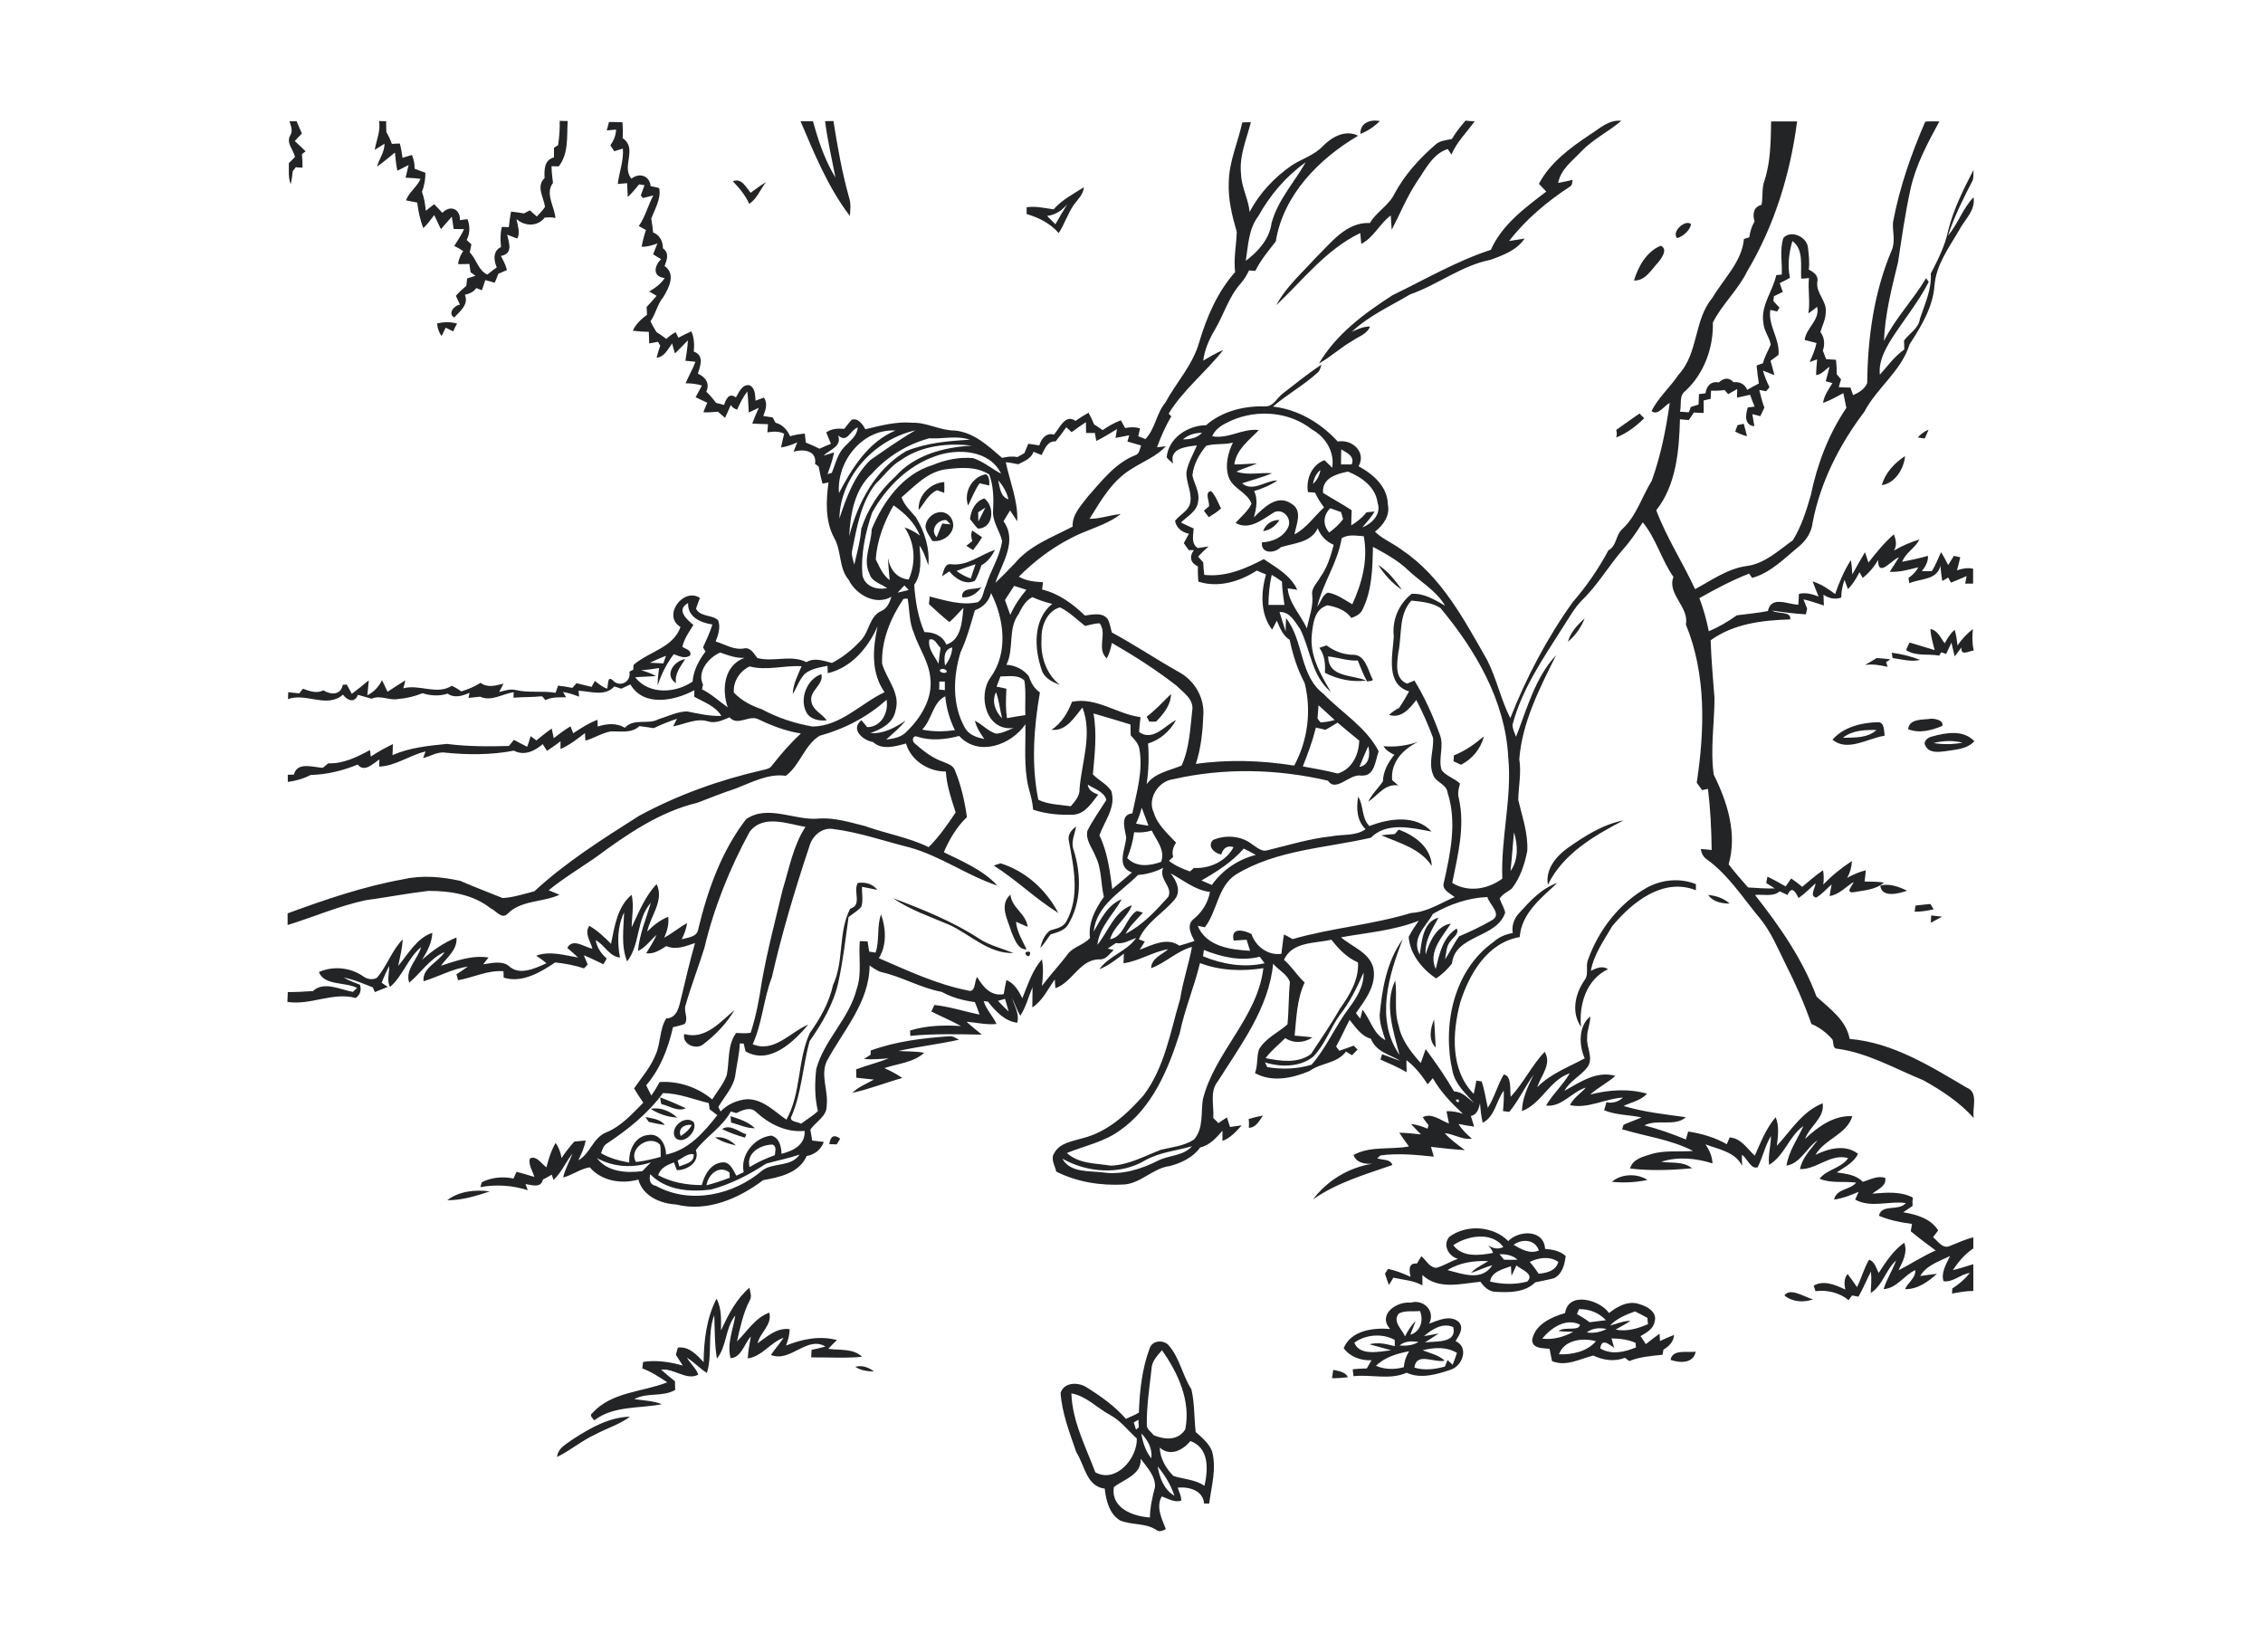 <?xml version="1.0" encoding="utf-8"?>
<!-- Generator: Adobe Illustrator 21.0.2, SVG Export Plug-In . SVG Version: 6.00 Build 0)  -->
<svg version="1.2" baseProfile="tiny" id="Layer_1" xmlns="http://www.w3.org/2000/svg" xmlns:xlink="http://www.w3.org/1999/xlink"
	 x="0px" y="0px" viewBox="0 0 1107 808" overflow="scroll" xml:space="preserve">
<path fill="#232425" d="M149.5,74c-0.6,0.5-1.2,0.9-1.8,1.4c0.2,2.2,0.3,4.4,0.3,6.6c-0.8,0-2.5-0.1-3.3-0.2
	c-0.4,0.5-1.1,1.5-1.5,1.9c-0.2,2.1-0.5,4.3-1,6.4c-1.3-3.3-0.8-6.9-0.9-10.3c1-1,2-2,3-3c-0.7-3.6-4.5-6.8-2.3-10.6
	c1.4-2.2,0.3-4.6-0.4-6.9c1.2,0,2.4,0,3.5,0c0.8,2,1.7,4,2.6,6c-1.2,1.2-2.4,2.4-3.5,3.7C146,70.6,147.7,72.3,149.5,74 M223.6,158.3
	c-0.7,1.2-1.4,2.5-1.9,3.8c-1.2-0.6-2.5-1.2-3.7-1.8c-0.6,1.4-1.3,2.7-2,4.1c-1.3-1.8-2-3.9-2.2-6.2
	C216.9,157.5,220.3,157.3,223.6,158.3 M239.6,582.8c-6.7,2.2-13.6,4.4-20.8,4.3C224.4,582.7,232.6,581.8,239.6,582.8 M277.7,59.2
	c-0.5,7.6,0.6,15.8-4.4,22.2c-0.9,0-2.6-0.1-3.5-0.1c0,2.8,0.4,5.5,0.7,8.2c-4,5.1,0.8,11.6,1.2,17.2c-1.7-0.6-3.4-0.3-5.2-0.3
	c-3.5,4.5-9.7,4.4-13.8,0.8c0.4,3.1,2,6.5,0.3,9.5c-1.6-0.6-3.2-1.3-4.9-1.9c1,4.4,2.9,9.3-3.1,10.4c1.2,2.2,2.4,4.5,3,6.9
	c-1.4,0.6-2.8,1.2-4.2,1.8c-0.6,1.5-1.1,2.9-1.8,4.4c-1.5-0.4-3-0.9-4.6-1.3c-0.5,1.7-1.1,3.3-1.7,5c-0.9-0.4-1.8-0.7-2.7-1.1
	c-1.3,1.9-3.4,2.8-5.6,3.3c2,4.7-2.3,8-5.2,11.1c-3.3-1.9-0.1-5.9,2.8-6.3c-0.7-1.4-1.3-2.9-2-4.3c1.6-1.8,3.3-3.4,5.1-4.9
	c0.1-1.2,0.3-2.4,0.4-3.6c1.4-0.4,2.8-0.9,4.1-1.3c-0.6-0.4-1.8-1.3-2.4-1.7c-0.2-1.4-0.4-2.8-0.6-4.1c-1.8,0.1-3.7,0.1-5.5,0.1
	c0.2-2.4,1.2-4.5,2.5-6.4c-1.4-0.9-2.9-1.8-4.4-2.5c1.7-2.7,3.5-5.3,4.8-8.2c-1.7,0-3.4-0.1-5.1-0.1c-0.3-2-0.5-4-0.9-6
	c-1.8,2-3.5,4.1-5.3,6.1c-1.2-2.3-2.1-4.6-3.3-6.9c-1.6,2.2-3.3,4.4-5.3,6.4c-1.6-4-2.5-8.3-3-12.5c-1.8-0.4-3.6-0.7-5.5-1.1
	c1.5-4.1,5.4-6.5,7.1-10.5c-2.4-0.4-4.9-0.4-7.3-0.6c0.5-2.1,1-4.1,1.5-6.2c-1.8,0.9-3.6,1.9-5.5,2.8c-0.7-2.9-0.9-5.9-1.2-8.9
	c-2.9,2.3-5.7,4.8-8.8,6.9c1.1-3.8,3.7-7.1,3.7-11.2c-1.6,1-3.2,2-4.8,3c0.8-4.7,3-9.3,2.1-14.1c1.2,0,2.4,0.1,3.5,0.1
	c0,1.8,0,3.5,0.1,5.3c1.1,1.9,2,3.8,2.7,5.8c1.3-0.1,2.6-0.2,3.9-0.2c0.6,2.3,1,4.6,1.3,7c1.5-0.5,3.1-0.9,4.6-1.4
	c0.9,2.1,1.4,4.4,1.3,6.7c1.8,0.7,3.5,1.4,5.3,2c0,3.2-0.5,6.4-1.7,9.3c1.1,3,1.6,6.1,1.9,9.3c1.4-1.1,2.7-2.2,4.1-3.2
	c1.4,1.4,2.7,2.8,4,4.2c3.8-4,8.8-2,8.6,3.6c1.2-0.2,2.5-0.4,3.7-0.5c1.3,3.4,1.2,7-0.4,10.2c0.8,0.7,1.5,1.4,2.3,2.1
	c-0.3,1.3-0.5,2.7-0.8,4c3.4,3.3,4,8.7,8.6,10.8c1.5-1.2,3-2.4,4.6-3.5c-1.5-3.5-2-8,2.1-10c-0.4-3.3-0.4-6.6,0.4-9.8
	c1.2,0,2.3,0.1,3.4,0.1c0.3-2.5,0.6-5.1,1.1-7.6c2.1,0.2,4.2,0.5,6.3,0.9c1-0.5,2-1,2.9-1.5c1.2,1,2.3,2,3.4,3c1.4-1.5,2.9-3,4-4.7
	c-0.6-4.7-4.5-10-0.2-14.1c-0.2-4.1-0.2-8.9,4.6-10.1c0-1.6,0-3.1,0-4.7c0.5-0.3,1.5-1,2-1.3c0.6-3.9,0.9-7.9,0.8-11.9
	C274.9,59.2,276.8,59.2,277.7,59.2 M308.2,693c-5.1,3.8-11.3,5.6-16.8,8.6c-6.7,3-12.3,7.9-18.9,11.1c0.4-4.5,4.9-6.5,8.1-8.9
	C288.8,698.5,298.1,693.2,308.2,693 M315.7,546.4c3.3,0.7,7.3,1,9.5,3.9c-2.6-0.3-5.2-0.9-7.8-1.5
	C316.9,548.2,316.1,547,315.7,546.4 M318.3,542.4c4.8-0.9,9.5,1.1,13,4.3C326.7,546.4,322.2,545,318.3,542.4 M322.9,536.8
	c4.3,1.6,8.4,3.4,12.6,5.3c-4.1,1.9-8-1.2-12-2C323.3,539.3,323,537.7,322.9,536.8 M335.2,322.4c-2.3,3.7-5.3,7.1-4.5,11.8
	C324.7,330.3,329.6,323.3,335.2,322.4 M338.4,550.3c-3.4-0.5-7,1.6-5.4,5.4C335.2,554.3,337.2,552.6,338.4,550.3 M339.3,548.9
	c2.3,4.3-5.1,11.7-9,7.6C327.3,551.5,335.2,545.1,339.3,548.9 M349.8,556.4c3.9-0.6,7.5,1.3,10.2,3.9
	C356.4,559.5,352.9,558.4,349.8,556.4 M359.3,494.1c-3.8,6.4-9.1,12-15,16.5c-3.5,3.3-10.8,0.3-9.6-4.8
	C345,508.8,352.3,499.9,359.3,494.1 M365.1,554.9c-0.2,0.4-0.5,1.2-0.7,1.6c-3.8-1.1-7.6-2.4-11.2-4.2
	C357.2,549.7,361.4,553.7,365.1,554.9 M357.4,546c4.2,1.4,8.6,2.7,11.9,5.9c-4.1,0.1-7.8-1.8-11.7-2.8
	C357.5,548.4,357.5,546.8,357.4,546 M374.7,89.1c-2.8,3.5-4.3,8.1-8.2,10.6c-1.9-4.2-4.8-7.7-8-11c4.2-1.9,6.5,3,8.7,5.6
	C369.7,92.5,372.1,90.6,374.7,89.1 M396.9,343c0.5,4.4,5.3,6.1,7.5,9.4c-3.6,0.3-8-0.4-9.9-3.9c-3.6-6.5,0.2-16.4,7.3-18.7
	C403.1,334.9,395.9,337.8,396.9,343 M405.7,559.7c0.4-3.7,2.2-5.1,5.3-2.7c-0.4,0.7-1.3,2.1-1.7,2.8
	C408.4,559.8,406.6,559.7,405.7,559.7 M407.7,59.2c2,12.6,4.2,25.3,7.7,37.6c0.9,2.8,0.6,5.9,0.3,8.8
	c-10.6-13.9-17.3-30.3-24.1-46.3c2,0,4,0,6.1,0c2.6,9.6,5.8,19.1,11,27.6c-1.8-9.2-3.9-18.3-5.1-27.6
	C404.9,59.2,406.3,59.2,407.7,59.2 M405.2,659.8c5.5,0.8,12.2-0.3,16.5,3.9c-8.3,0.8-16.6,0.2-24.9,0.3c0.1-1.2,0.1-2.5,0.2-3.7
	c2.3-0.5,4.6-1,6.8-1.6c-9-5.5-17.2,8-26.7,4.1c2-2.9,4.3-5.5,6.2-8.4c-6.5,2.3-10.4,9.1-17.5,10.1c0.1-3.6,0.9-7.1,1.5-10.7
	c-3.3,3.5-4.4,10.1-9.9,10.6c-1.9-7,1.2-14,2.3-20.9c-5,6.2-4.1,15-9,21.1c-1.2-7.1-1-14.2-1.3-21.3c-3.5,9.1-0.8,19.2-3.6,28.3
	c-3.5-2.2-6.3-5.3-9.8-7.5c1.7,2.9,4.4,5.1,5.6,8.3c-5.6,3.2-11.9-3.2-18.2-2.4c2.2,2,4.5,3.8,6.8,5.7c0,1.4,0,2.8,0.1,4.2
	c-6.1,3.6-13.7,1.1-20,4.5c4.5,0.7,9.2,0.8,13.5,2.5c-11.1,2.2-23.6,0.6-33.1,7.9c-0.7-0.9-2.6-2.5-1-3.5
	c9.4-10.5,24.5-10.3,36.7-15.1c-3.9-2.6-7.8-5.2-12.2-6.8c0.1-1.1,0.2-2.1,0.4-3.2c6.5-1,13.1,0,19.4,1.8c-1.1-1.8-2.3-3.5-3.4-5.3
	c0.3-1.2,0.7-2.3,1-3.5c5.4-0.7,9.2,3.5,12.6,7.1c0.1-10.6,1.4-21.5,6.3-31c2.6,4.8,2.2,10.3,2.2,15.5c3.5-7.6,7.5-15.4,13.9-20.9
	c0.3,2,1.3,4.2,0.2,6.1c-3.3,6.3-4.7,13.3-6.3,20.2c5-4.9,8.9-11.6,15.8-14.1c1.6,6-4.5,9.6-5.7,15c4.7-3.3,9.4-7.8,15.7-6.9
	c-0.1,2.8-0.8,5.5-1.8,8c8.1-3.2,16.3-4.9,24.9-2.7C407.9,656.9,406.6,658.3,405.2,659.8 M418.4,668.6c3.3-0.9,6.5,0.2,9.1,2.3
	C424.3,670.8,421,670.4,418.4,668.6 M461.9,235.8c0.1,1.8,0.1,3.5,0,5.3c-1.2-0.4-2.3-0.9-3.5-1.3c-4.3,1.9-6.2,6.3-9,9.7
	C448.9,242.4,455,236.3,461.9,235.8 M462.9,254.4c-4.3-0.3-8.2,4.8-4.7,8.4c0.9-2.2,1.8-4.5,2.7-6.7c1,0.1,3,0.3,4.1,0.4
	C464.5,256,463.4,254.9,462.9,254.4 M465.1,253.1c4,6.1-2.8,12.5-9.1,11.5c-1.1-2.3-3-4.3-3.3-7
	C453.1,251.7,461.1,247.6,465.1,253.1 M464.4,506.9c1.8-0.2,3.2,1,4.7,1.7c-9.8,2.2-19.8,3.3-29.6,5.5c4.2,0.3,8.4,0.1,12.6,0.9
	c-5.4,4.9-12.9,5.2-19.5,7.5c3,1.3,6,2.9,8.8,4.8c-8.2,2.3-16.2,5.5-24.5,7.3c3-2.9,7-4.5,10.6-6.5c-2.8-0.3-5.7-0.6-8.6-0.9
	c0-1-0.1-3-0.1-4.1c5.3-2,10.7-3.3,16-5.4c-4.1,0.3-8.1,0.7-12.2,0.3c0.8-0.5,2.5-1.5,3.3-2.1c0-0.7,0-1.4,0-2
	C438.2,509.4,451.4,507.8,464.4,506.9 M480.1,287.2c-2.2,3.1-5.4,5.3-9.4,5C470,287,477,288.7,480.1,287.2 M480.4,262.8
	c-1.3,2.2-2.8,4.3-4.4,6.3c-1.1-0.7-2.2-1.4-3.3-2.1c1-0.8,1.9-1.5,2.9-2.3c-0.5-1.7-0.8-3.5,0-5.2
	C477.2,260.6,478.8,261.7,480.4,262.8 M482.4,232c1.7,1.3,1.6,3.5,1.5,5.5c-1.6-0.4-3.1-0.7-4.7-1.1c-2.4,3.4-3.8,7.2-5.6,10.9
	C471.2,240.8,475.6,233,482.4,232 M482,248.3c-1.2,0.8-2.3,1.5-3.5,2.3c0,1.5,0,3,0.1,4.5C479.7,252.9,480.9,250.6,482,248.3
	 M481.5,243.8c5.3,4,4.6,14.6-3.1,14.8c-1.5-1.4-2.6-3.1-3.9-4.7C475,249.5,477.1,245.2,481.5,243.8 M477.2,276
	c-3.1,1-6.2,2.1-9.3,3.3c2.1,1.6,4.5,2.8,7,3.7C475.6,280.7,476.4,278.3,477.2,276 M486.7,269c-1.5,3-3.5,5.8-6.6,7.5
	c-0.9,2.6-1.8,5.2-3.2,7.6c-4.6,2.3-9.7-1.1-12.5-4.6c-1.2,0.8-2.4,1.6-3.6,2.4c0.8-2.3,1.2-6.4,4.5-5.9
	C473.2,277,479.6,271.3,486.7,269 M479.5,459.5c5,3.1,10.9,4.5,16.3,6.7c-12.2,0.4-21-9-31.4-13.8c-9.4-4-19.2-7.3-27.7-13.1
	C451.5,444.9,466.3,450.8,479.5,459.5 M494.3,437.6c0.5,6.5,7.7,9.3,8.4,15.8c-1.9-0.8-3.8-1.7-5.7-2.5c0.5,5,3.1,9.2,5.2,13.5
	c-4.4,0.2-5.9-5.1-7.4-8.4C493.1,450.1,488.5,442.7,494.3,437.6 M503.9,465.7C504.1,470.8,498.7,464.5,503.9,465.7 M489.4,422.3
	c12.3,3.8,22.3,12.9,28.3,24.3c-11.1-6.9-20.5-16.2-31.6-23.2C486.9,423.1,488.5,422.6,489.4,422.3 M525.2,415.8
	c3.8,12,3.9,25.9-2.9,36.8c-1.9,2.8-5.4,3.5-8.4,4.5c-1.7,2.2-3.1,4.7-5,6.6c0.7-3.2,2.1-6.7,4.9-8.6c2.9-0.9,6.2-1.4,7.8-4.3
	c6.7-12.1,3.7-26.4,1.3-39.2c-0.8-3.1,1.1-5.6,3.5-7.3C525.8,408,523.7,411.9,525.2,415.8 M522.1,99.9c-2.6,3-5.8,5.3-9.9,5.7
	c1.4,1.4,2.7,2.8,4.1,4.1C518.2,106.3,520.1,103.1,522.1,99.9 M530.2,91.6c-0.3,3.6-3,6-5,8.7c-2.9,4.3-4.5,9.4-7.3,13.7
	c-4.1-4.7-9.8-7.6-15.7-9.3c0-0.8,0-2.4,0-3.3c4.4-0.7,8.8,0.4,13.2,1C519.4,97.8,525,94.9,530.2,91.6 M572.8,339.5
	c0,5.4-3.7,9.8-7.3,13.5c-0.8,0-2.5,0-3.3,0c-0.3-0.6-0.9-1.8-1.3-2.4C565.3,347.3,568.9,343.3,572.8,339.5 M556.1,703.7
	c-4.3-3.9-7.9-8.8-13.2-11.6c-6.3-3.4-11.5-9.2-18.8-10.5c0.4,13.5,7,26.1,11.7,38.6C545.8,725.8,556.4,713.4,556.1,703.7
	 M556.9,694.5c-0.8,0.4-1.5,0.9-2.3,1.3c0.4,1.2,0.7,2.3,1.1,3.5c0.3-0.3,1.1-0.8,1.4-1.1C557,697,556.9,695.8,556.9,694.5
	 M558.3,701.2c0.7,4.4,2.1,8.7,4.9,12.2C563.8,708.7,561.5,704.4,558.3,701.2 M558,713.6c0.4,7.8-8.1,10-13.1,13.8
	c-1.7,10.3,9.4,14.4,17.6,14.9c0.1-5.1,1.2-10,2.5-14.9C565.3,722,561,717.7,558,713.6 M566.3,717.3c0.9,5.6,3.1,11.4,8.2,14.4
	C572.8,726.4,569.8,721.6,566.3,717.3 M568.4,660.5c-2.3,2.7-5,5.4-5.1,9.1c-1,9.3-2.5,18.6-2.3,28c0.4,1.9,2.3,3,3.4,4.5
	c5.4,2.2,11.9,2.7,15.4-2.9C582.6,685.4,576.3,671.6,568.4,660.5 M582.3,704.9c-3.7,4.6-10,7.7-15,3.2c0.2,5.3,3,10.2,6.7,13.9
	c5.1,1.6,10.6,1.7,15.2,4.8C591,718.8,591.6,708.3,582.3,704.9 M592.9,709.9c2.3,8.5-0.3,17.1-1.4,25.6c-0.6,0-1.8,0-2.5,0
	c-0.5-6.5-7.4-8.3-12.9-7.8c0.6,2.1,1.9,4.2,1.7,6.4c-3.2,1-6.5-1-9.5-2.1c-3,5.2,0.1,11,2,16c-1.5,0.8-3.3,1.6-4.8,0.3
	c-5.3-3.4-11.9-2.2-17.5-4.5c-5.3-3.1-7-9.9-7.6-15.6c-9-1.1-9.8-11.5-13.9-17.8c-3.2-9.4-7-19-7.7-29c1.7-5.3,8.4-5.4,12.5-2.9
	c7.1,4.4,14,9.3,19.5,15.6c2-1.1,4.3-1.8,6.3-3.1c0.4-10.6,1.5-21.4,5.3-31.5c1.3-3.9,6.7-4.2,9.2-1.5c5.5,6.2,6.8,14.8,11.2,21.6
	c1.6,6.9,1.3,14,2.1,20.9C588.1,703.3,591.4,706.1,592.9,709.9 M592.4,240.2c2.4,2.4,3.4,5.7,4.9,8.5c-1.8,1.7-3.9,3-6,4.3
	c-0.8-1.1-1.6-2.1-2.4-3.2c0.8-0.7,1.6-1.4,2.5-2.1C591.8,245.3,589,240.8,592.4,240.2 M617.8,545.7c-1.8,2.5-3.3,5.9-6.9,6
	c0.1-1.5,0.1-2.9-0.1-4.3C613.1,546.7,615.5,546.1,617.8,545.7 M625.9,254.4c-1.9,2.8-4.6,5-8,5.4
	C619.1,256.4,622.2,254.2,625.9,254.4 M652.2,670.1c2.7,0.6,5.8,0.9,7.2,3.6c-2.6,0.3-5.2,0.5-7.8,0.5
	C651.7,673.2,652,671.1,652.2,670.1 M661.3,320.3c6.4-0.5,7.7,7,9.9,11.5c1.2,1.6-1.6,1.2-2.4,1.6c-1.9-3.3-3.2-6.8-4.6-10.3
	c-4.9,0.3-9.7-1.5-14.5-2c0.1,10.4,11.8,8.9,18.6,11.8c-6.9,0.9-14-0.6-20.2-3.8c0.3-4.3-0.1-8.7-2.7-12.2c1.2-0.4,2.4-0.8,3.5-1.2
	C652.5,318.4,656.8,320.1,661.3,320.3 M675,59.2c-2.7,2.7-5.9,4.9-9.5,6.3C665.2,60,670.5,58.3,675,59.2 M674.2,276.4
	c4.8,2.9,8.3,7.6,11.6,12.1C681,285.4,677.2,281,674.2,276.4 M676.8,365c5.7,0.6,11.4-0.3,16.9-2.1c-7.3,3.5-13.5,9.9-12.7,18.7
	c1,0.9,2,1.7,3,2.6c-6.5-1-10,4.9-14.7,8c1.8-3.8,4.9-6.6,7.2-10c0.1-5,2.6-9.3,5.6-13C680.1,368.3,678,367.1,676.8,365
	 M684.2,405.8c7.8,2.9,15.8,8.6,16.2,17.8c-5.7-8.6-15.8-11.2-24.7-15c2.2-0.3,4.4-0.5,6.6-0.6C682.9,407.3,683.5,406.6,684.2,405.8
	 M701.5,498.7c0.4,4.6,0.5,9.1,0.8,13.7C698.6,508.8,699.7,503.1,701.5,498.7 M682.2,655.4c-6.1-3.3-14.2-2.6-19.7,1.4
	c2.5,6.6,12.3,4.4,18,3.7c-3.5-1-7.1-1.9-10.6-2.9c4.1-1.2,8.3-0.1,12.4,0.9C682.3,657.7,682.3,656.2,682.2,655.4 M689.3,661
	c-5.8,1.1-11.8,2.8-16.2,7.1c4.3,1.9,9.1,1.9,13.6,0.7C686.9,666.1,687.8,663.4,689.3,661 M693.9,656.4c-3.2-0.4-6.7-0.5-9.3,1.8
	C687.8,658.4,691.2,658.2,693.9,656.4 M694.6,641.3c-3.4,0.4-7.2-0.4-10.3,1.2c-3.3,3.9,1.5,7.7,3,11.2c1.4-2.7,3-5.4,5.2-7.5
	c-0.8,2.3-1.8,4.4-2.6,6.7C694.9,651.5,696.5,645.8,694.6,641.3 M710.9,649.2c-5.1-2.4-10.5,1.1-14.3,4.4c2.4-0.4,4.8-0.9,7.2-1.3
	c-2.2,1.5-4.5,2.9-6.8,4.4C702.1,655.9,712.8,657.4,710.9,649.2 M712.7,661.8c-5.1-3.1-11.2-2.7-16.8-1.3c3.7,1.5,7.8,2.3,10.8,5.1
	c-5.1,1.2-13.9-4.4-14.8,3.4c4.9,1.5,10,0.8,14.9-0.5c0.3-0.8,1-2.4,1.3-3.2c0.6,0.6,1.9,1.7,2.5,2.3
	C711.3,665.7,712.1,663.8,712.7,661.8 M712,656c6.7,3,3.5,12.1-2.3,14c-6.8,2.3-14.7,4.7-21.6,1.5c-8.3,3.7-17.3,0.7-26,1.7
	c-0.1-1.2-0.3-2.3-0.4-3.4c2.3-0.2,4.6-0.4,6.9-0.4c0.8-1.3,1.5-2.7,2.3-4c-5.3,0.2-10.4-1.6-13.6-5.9c3.5-8.7,14.5-10.1,22.7-9.4
	c-6.3-7.1,3.2-13.6,10.1-12.9c6.3-1.8,12.2,4.1,9,10.3c4.4-1.6,10.1-4.4,14.3-1C716.4,649.4,713.8,653.2,712,656 M721.4,59.3
	c-3.9,5.4-8.8,10.2-11.4,16.3c-0.6-0.9-1.2-1.8-1.8-2.7c-7.3,2.3-10.8,9.8-14.9,15.7c-5,7.5-8.4,15.9-12.5,23.8
	c-0.2-2.3-0.3-4.7-0.5-7c-5.4,4-8.3,10.8-14.4,13.9c-0.2-1.8-0.3-3.5-0.5-5.3c-16.7,8-28,23-41.1,35.3c4.8-9,12.6-15.8,19.4-23.3
	c7.4-7.2,14.9-17.5,26.4-16.9c3.3-5.6,9.5-8.7,12.2-14.6c4.9-9,11.8-16.7,19.5-23.4c2.2-2.3,5.5-2.5,8.4-3.1c1.9-3.2,4.2-6.1,6.7-9
	C718.1,59.2,720.3,59.3,721.4,59.3 M725.9,360.2c-1.5,6-5.7,11.1-11.2,13.9c-1.2-0.6-2.4-1.1-3.7-1.7c0.1-0.7,0.2-2.2,0.2-2.9
	C716.6,367.4,721.4,364,725.9,360.2 M730,618.9c-3.6,1-7,2.7-10.5,3.8c2.4-2.5,5.6-4,8.5-5.8c-6.8-0.3-14.1,0.7-19.9,4.4
	C715.5,623.2,724.9,626.9,730,618.9 M710.9,609.1c4.5,6.1,12.9,5,19.4,3.8c-0.3-1.5-1.4-2.6-2.3-3.7c2.3,1.5,4.8,2.1,7.4,0.8
	C729.8,602.3,717.8,604.4,710.9,609.1 M733.5,613.5c0.8,0.9,1.5,1.8,2.2,2.7c2.2,0.1,4.4,0.1,6.6,0
	C739.9,613.9,736.6,613.5,733.5,613.5 M741.8,619c-0.8,1.7-1.6,3.4-2.4,5.1c-0.1-1.6-0.2-3.1-0.3-4.7c-3.9,1.5-9.4,2.5-10.2,7.5
	c6,1.4,12.3,1.6,18.2,0C750.8,623.1,744.1,621.1,741.8,619 M740.4,608.9c3.7,2.2,8,4.7,12.4,2.8
	C750.9,606.2,744.6,605.9,740.4,608.9 M748.3,617.3c1.6,1.8,3.1,3.8,4.4,5.8c4-0.5,8.3-1.3,9.6-5.8
	C758,614.3,752.7,615.2,748.3,617.3 M755.8,610.9c3.6,0.3,7.3,1,10.1,3.5c-0.5,4.1-1.7,9-5.8,10.9c-3,0.8-6.1,1.3-9.1,2
	c-5.2,5.1-13,5-19.7,4.6c-3.2-0.2-5.4-2.5-7.1-4.9c-9.5,0.9-20.6,4.1-28.4-3.3c0,1.7,0,3.4,0,5.1c-4.3-2.5-9.4-2.7-14.2-3.8
	c-0.7,1.2-1.4,2.4-2.2,3.6c-0.7-1.9-1.3-3.7-1.9-5.6c0.4-0.6,1.1-1.7,1.5-2.3c3.8,0.8,7.5,2.3,11,3.9c-0.6-3-1.3-6.9,3.1-6.5
	c0.7-1.2,1.5-2.4,2.2-3.6c2.3,1.9,3.9,5.5,7.3,5.7c3.7-1,6.9-3.2,10.6-4.4c-4.6-1.3-7.6-6.7-4.3-10.7c8.3-6.3,21.5-5.5,28.9,2
	C743,601.7,755.3,601.3,755.8,610.9 M775.2,302.5c-1.8,4.4-4.5,8.4-8.2,11.4C768.3,309.2,771.7,305.6,775.2,302.5 M793.1,59.1
	c-6.2,5.3-13.7,8.9-19.4,14.8c-4.4,4.7-10.2,8.8-11.5,15.6c2.4-0.4,4.7-1,7.1-1.5c-0.3,1.1-0.1,2.5-1.2,3.2
	c-11.2,7.3-21.7,16.1-29.9,26.7c2.5-0.4,5.1-0.8,7.6-1.2c-3.8,5.7-10.6,8.2-16.7,10.4c-14.2,2.8-25.8,12.2-39.3,16.9
	c-9.7,5.8-20.3,10.5-28.5,18.3c2.8-1.3,5.7-2.6,8.9-2.6c-1.5,3.8-5.6,4.9-8.6,7c-5.8,3.3-10.6,7.9-16.4,11.1
	c8.5-14.4,22.2-24.5,36-33.4c15.9-7.7,31.3-16.7,48.1-22.2c5.5-12.4,16.7-20.5,27.1-28.5c-1.2-1.2-2.4-2.5-3.6-3.8
	c5.5-10.4,15.3-17.6,24.9-24C782.4,63,786.9,58.4,793.1,59.1 M794.2,401.3c-14.4,7.5-29.6,16.3-37,31.5c-1.3-7.4,3.8-13.7,9.4-17.8
	C775.1,409,784,403.3,794.2,401.3 M802,202.3c0.6,0.6,1.7,1.7,2.3,2.3c-4,3.9-8.5,7.4-13.7,9.4c0.4-1.3,0.4-2.5,0-3.7
	C794.4,207.7,798.1,204.9,802,202.3 M788.5,578.1c4.6-4,12.4-4.2,17.4-0.9C800.2,578.4,794.3,578.7,788.5,578.1 M812.4,120.2
	c3.7,1.7,0.4,6.1-1.3,8.2c-3.3,3.5-6.3,9.1-11.8,8.8C801.4,130.3,805.5,123,812.4,120.2 M772.9,648c-6.9-3.5-14.2,1.6-18.5,6.8
	c5.3,0.7,10.6-0.8,15.2-3.3c-2.4-0.1-4.8-0.1-7.2-0.4C765.4,648.7,772.4,651.4,772.9,648 M780.7,656.1c-6.4-1.8-15.5-0.8-18.1,6.4
	C769.1,662.7,776.3,661.2,780.7,656.1 M772.4,640.4c-0.3,0.8-0.7,1.6-1,2.4c2.1,1.2,4.2,2.5,6.2,4c2.7-0.4,5.3-0.6,8-1
	C782.1,642.1,777.4,640.3,772.4,640.4 M785.9,650.1c-3.3-0.7-6.9-0.5-9.7,1.7C779.6,652.3,783,651.6,785.9,650.1 M800.1,656.9
	c-3.7-1.7-7.8-2.1-11.8-2.2c0.4,1.5,0.9,3.1,1.3,4.6c-2.7-1.8-6.1-4.9-6.8,0.3c5.4,3.3,12,1.8,17.5-0.5
	C800.2,658.6,800.1,657.5,800.1,656.9 M805.9,644.7c-2-1.1-4-2.2-6.1-3.2c-4.4,1.6-8.9,3.4-12.2,6.9c3.3-0.8,6.5-2.3,10-2.3
	c-2.3,1.6-4.9,2.9-7.3,4.3c5.5,1.1,10.9-0.5,15.9-2.7C806,647,805.9,645.4,805.9,644.7 M818.9,653c-0.2,3.3-2.4,5.6-5.2,7.2
	c-0.1,0.6-0.3,1.9-0.4,2.5c-5.5,0.6-11.2,1-16.3,3.1c-0.7-0.5-1.4-1.1-2.1-1.6c-5.2,2-10.6,1.2-15.5-1.1c-6.6,1.6-13.3,5.6-20.2,2.7
	c-0.4-2-0.8-4-1.2-6c-3.1-0.4-8.5,0.1-8.5-4.4c1.4-7.6,9.4-11.1,16.1-13.1c1.6-10.8,17-6.5,21.5,0c4.1-3.3,9.6-6.3,15-4.3
	c3.7,1,8.7,3.9,7.3,8.5c-0.6,3.6-4,5.4-6.9,7.1c0.9,1.3,1.8,2.6,2.6,3.9c2.2-1.7,4.4-3.5,6.7-5.1c0.1,1.2,0.2,2.4,0.2,3.6
	C814.3,654.9,816.6,653.9,818.9,653 M827.2,109.6c-0.3,2.8-3.7,6-6.8,6.9C817.5,113.3,824.4,107.2,827.2,109.6 M829.5,661.2
	c-1.2,5.9-7.8,5.6-12.3,4C818.1,659.8,825.4,661.8,829.5,661.2 M829.6,432.5c0,0.7,0,2.2,0,3c-16-6.4-31.2,5.8-40.9,17.5
	c-4.1,7-9,13.8-10.5,21.9c2.7-1.3,5.6-2.7,8.4-0.8c-10.6,5-14.3,17.3-13.2,28.2c-4.9-7-2.9-16.2,1.7-22.8c2.2-2.8,0.5-6.5,1.6-9.7
	c5.2-14.8,15.4-28,29.1-35.7C813.1,430.2,821.9,429.4,829.6,432.5 M835.6,437.8c3.8,0.3,7.6,1.6,10.5,4.2
	C842.2,442,838,441.2,835.6,437.8 M853,207.3c0.5,2,1.1,4.1,1.6,6.1c-2-0.5-3.9-1.3-5.8-2.3c0.3-0.8,0.9-2.3,1.1-3.1
	C850.9,207.8,851.9,207.5,853,207.3 M872.9,633.7c2.8-4.1,9.9,0.9,14,1.9C882.3,637.3,876.7,636.9,872.9,633.7 M917.9,357.1
	c-5.6-0.1-11.8,0.1-16.4,3.8C906.9,360.8,913.7,361.1,917.9,357.1 M918.4,353.3c3.5-0.3,3.2,4.2,3.5,6.6c-8.2,1.2-18.2,8.1-25.5,1.9
	C901.9,355.6,910.5,353.5,918.4,353.3 M924.7,322.5c-0.5,0.4-1.6,1.1-2.1,1.4c0.2,0.6,0.6,1.7,0.8,2.3c-3.6-0.8-7.3-1.5-11.1-0.9
	c1.9-1.1,3.8-2.2,5.7-3.4C920.3,322.1,922.5,322.2,924.7,322.5 M919.8,433.2c4.5-1.2,9.1,0.6,13.1,2.5
	C929,437.1,920.4,439.4,919.8,433.2 M931.9,223.1c-0.5,6.1-4.9,13.4-11.4,14.2C922.3,231.2,926.7,226.5,931.9,223.1 M939.3,322.8
	c-4.5,1.1-9-0.3-13.5-0.9c-0.1-0.6-0.3-1.9-0.4-2.6C930.2,319.9,934.9,321.1,939.3,322.8 M943.4,210.2c-0.6,1.5-1.2,2.9-1.9,4.3
	c-0.8-0.1-2.5-0.4-3.4-0.5C939.6,212.4,941.3,211,943.4,210.2 M944.3,442.2c0.4,0.7,1.2,2,1.6,2.6c-3,0.7-6.1,1.2-9.3,1.2
	c0.1-0.8,0.3-2.3,0.4-3C939.5,442.7,941.9,442.4,944.3,442.2 M950,448.4c-1.8,1-3.6,2-5.5,3c0-0.9,0.2-2.7,0.2-3.6
	C946.5,448,948.3,448.2,950,448.4 M944.4,351.6c2.1-0.2,6.6,0.8,5.7,3.5c-5.3,2.2-11.1,3.8-16.7,1.6
	C934,351.4,940.5,352.2,944.4,351.6 M960,363.3c-4.7-1.2-9.6-1-14.2,0.2C950.5,364.2,955.3,364.2,960,363.3 M945,360.3
	c6.8-1.9,15.4-3.5,20.8,2.3c-3.7,4-9.5,4.1-14.5,4.9c-3.1,0.4-7.6,0.9-9.3-2.5C940.4,362.8,943,360.7,945,360.3 M965.1,307.7
	c-0.4,3.5-0.4,7,0.4,10.5c-2.5,0.3-6.5,2.9-6-1.5c-1.1,1.5-2.2,2.9-3.3,4.4c-0.6-2.2-1.1-4.5-1.6-6.7c-0.9,1.8-1.7,3.7-2.6,5.5
	c-0.8-0.3-1.6-0.6-2.4-0.8c-0.3,0.4-0.8,1.2-1,1.6c-5.5-1-11.3,0.5-16.2-2.7c0.5-1.2,1.1-2.5,1.7-3.7c4.1,1.2,8.2,2.5,12.3,3.7
	c-0.9-3.4-1.9-6.8-2.1-10.3c3.6,0.6,5,4.4,7,7c1.3-2.4,2.7-4.8,4.9-6.6c0.7,2.5,1.1,5.1,1.4,7.7C959.6,312.6,962.2,310,965.1,307.7
	 M318.4,568.6c-8.7,2.9-18.3,2.4-26.4-2.1c5.1,6.8,14.4,7.4,22.2,6.4C315.6,571.5,317,570,318.4,568.6 M322.9,560
	c-5-5.4-15.8,1.8-11.8,8.4c4.1-0.4,8.1-1.4,12.1-2.5C323.1,563.9,323.3,561.9,322.9,560 M325.8,320.8c-2.7,1-5.3,2.2-7.9,3.4
	c2.2,0.1,4.4,0.2,6.6,0.3C324.9,323.2,325.4,322,325.8,320.8 M339.3,564.6c-3-0.5-5.3,1.9-7.8,3.1c0.2,0.7,0.6,2.2,0.8,2.9
	C335.2,569.3,339.8,568.8,339.3,564.6 M348.5,305.5c-5.7-0.9-12.2-3.6-11.9-10.5c-6,3.3-0.8,7.9,2.6,10.7c-2.1,3.4-4.5,6.7-5.4,10.7
	c1.5,1.1,4.7,1.6,3.8,4.2c-2.5,1.9-5.5,0.3-8-0.6c-3.5,4.6-6.1,9.8-7.9,15.3c0-2.9,0.3-5.7,0.7-8.5c-2.9,0.5-5.8,0.8-8.8,1.1
	c2.6,0.6,5,1.6,7.3,2.8c-3.4,0.3-6.8,0.3-10.2,0.6c6.7,8.6,19.7,7.9,28.1,2.1c0.4-5.5,3.1-10.4,6.3-14.7c-0.3-0.5-0.9-1.5-1.2-2
	C345.6,313,347.3,309.3,348.5,305.5 M347.1,542.6c-0.1-1-0.2-2-0.4-3c-7.4-1.8-14.6-4.8-22.4-4.9c-7.3,10-17.1,17.8-27.3,24.6
	c-1.8,1-2.3,3-3,4.8c4.2,2.5,9,3.7,13.8,4.6c-0.3-5.9,2.7-12.9,9.3-13.5c5.6-1,8.7,4.8,8.7,9.6c11.1-2.3,18.4-10.8,25.1-19.3
	C349.6,544.5,348.3,543.5,347.1,542.6 M356.9,573.6c-5.1-4-10.5,0.9-11.3,6.2c3.9-1,7.7-2.3,11.4-3.7
	C356.9,575.5,356.9,574.3,356.9,573.6 M364.2,321.8c-4.2,0.2-8-1.2-11.9-2.6c-5.6,2.4-11.5,9.4-8.4,15.7c-0.2,0.8-0.3,1.5-0.5,2.3
	c4.7,2.3,8.4,5.9,12.6,8.8C352.9,337.3,354.2,325.4,364.2,321.8 M378,559.9c-5.8,0-13.2,4-11.3,11c3.9-2.4,8-4.3,12.3-5.8
	C379.2,563.4,380,560.8,378,559.9 M391.1,564.8c-5.3,1.8-10.9,2.9-16.3,4.4c-8.3,5.4-17.3,10.1-27,12.7c-10.4,1.3-22,0.4-29.7-7.5
	c-0.7,2.6-0.2,5.2,2.8,5.7c16.9,9.3,38.1,4.4,52.2-7.7C378.5,568.6,387.1,570.9,391.1,564.8 M393.6,553.2
	c-8.9,0.9-17.3-3.3-23.7-9.2c-2.7-2.8-6.7-1-9.7,0.5c-0.9-0.3-1.8-0.5-2.7-0.8c-4.2,7.7-11.9,12.1-17.1,18.9
	c2.1,5.8-4.2,9.9-9.3,9.8c-0.5-1.3-1-2.5-1.4-3.8c-3.2,1.2-6.7,2.7-7.7,6.3c6.5,3.5,13.9,4.8,21.3,4.8c1.3-5,4.4-10.7,10.1-11.1
	c3.7-0.4,5.3,3.9,6.8,6.5c1.2-0.6,2.4-1.1,3.6-1.7c-1.8-8.4,5.2-17,13.5-17.9c3.9,1,4.9,5.3,5,8.9C388,563,394,560,393.6,553.2
	 M394,404.5c-8.8-1.5-20.7-6.3-27.3,2.4c-9.7,17.8-17.4,36.9-22.1,56.7c-2.9,9.4-6.5,18.5-9.2,28c-1.2,3.1,1.6,6.5-0.5,9.3
	c-1.8,0.7-3.8,1.1-5.7,1.6c-2.3,10.2-6.2,20.4-13.1,28.4c0.8,1.7,1.7,3.3,2.5,5c1.5-2.1,2.8-4.3,4.1-6.6c9.3-0.6,18.6,2.6,25.7,8.5
	c2.4-3.9,5.5-7.5,7.1-11.8c1.4-6.9,0.2-14.7,4.6-20.7c2.4,0.1,4.8,0.3,7.1-0.1c2.6-8,4.2-16.3,5.4-24.6c2.7-15.4,6.7-30.5,10.3-45.6
	C386.1,424.7,388,413.7,394,404.5 M419.6,209.1c-3.9,1.4-5,7.9-9.6,3.9c1.9,5.6-4,6.7-7.1,9.9c1.7-0.5,3.4-1.1,5.1-1.6
	c-0.7,3.6-1.9,7.1-3.2,10.6c0.5-0.1,1.6-0.4,2.1-0.6c1.4-3.3,2.2-6.9,4.1-10C413.5,216.9,419.1,214.6,419.6,209.1 M429.3,306.3
	c-4.5,10.4-12.9,20.4-24.4,23c0-0.9-0.1-2.7-0.1-3.6c-3.9,0.8-8.1,1.4-11.2,4c-2.6,2.8-3.8,6.6-5.8,9.8c0.1-4.8,2.5-9.2,4.3-13.6
	c-8.5-0.5-17,2.3-25.4,0.1c-4.8,2.2-8.2,7.5-7.7,12.8c3.8,4,8.7,6.5,13.8,8.2c7.7,4.2,16.1,6.9,24.7,8.4
	c13.8-0.2,23.5-11.3,35.2-16.8C426,329.1,426.9,317.2,429.3,306.3 M438,210.6c-16.2-0.9-28.8,15.2-27.6,30.6
	C416.8,228.9,424.7,216.2,438,210.6 M442.4,286.4c-1.1,1.1-2.2,2.3-3.3,3.5c1.8-0.4,3.6-0.8,5.4-1.3
	C443.9,287.9,443.1,287.2,442.4,286.4 M447.8,210.5c-19.9,4.5-36.7,22.4-37.2,43.2c3.4-10.3,7.2-20.9,15.1-28.6
	C433,220,440.2,214.9,447.8,210.5 M437.1,247.2c-4.6,8.1-8.1,17.1-8.7,26.4c1.8,3.7,3.4,7.6,6.8,10.2c-0.3-3.6-0.7-7.3-0.8-10.9
	c0.9,5.6,4.2,10,10.1,10.6c3.7-8.3,3.1-18-2-25.5c2.7,0.9,5.3,2.3,7.5,4C447.5,255.7,442.6,251,437.1,247.2 M447.1,309.8
	c-2.4-5.3-2.1-11.3-3.1-17c-0.5,0-1.6,0.1-2.1,0.2c-6.2,9.3-10.8,20.2-10.4,31.6c2.1,7.6,9.1,14.4,6.6,22.9
	c-1.1,6.2-6.9,9.2-12.3,11.1c6.4,0.5,12.1-2.7,17.2-6.1c-2.8,3.5-6.2,6.3-9.5,9.3c3.6-0.5,7.4-1.1,10-3.9
	c6.9-6.7,12.8-16.1,11.6-26.2C454.4,323.7,449.5,317.1,447.1,309.8 M460.1,316.9c-1.7-1.4-2.8-5-5.5-4c-0.8,4.6,2.6,8,4.5,11.8
	C459.4,322.1,459.7,319.5,460.1,316.9 M462.2,333.4c-0.7,0-2,0-2.7,0c0,1.3,0,2.6-0.1,3.9c0.7,0.1,2.1,0.2,2.8,0.3
	C462.2,336.1,462.2,334.8,462.2,333.4 M462.8,327.8c-1-0.7-2-0.8-3-0.2C459.2,329.5,464.4,329.8,462.8,327.8 M465.8,316.7
	c-4.3,1.1-4,5.4-3.5,8.9C464.3,323,465.7,320,465.8,316.7 M462.4,340.6c-6.2,3-6.5,11.5-11.3,16.3c5.3,1.1,10.7,1,16,0.3
	C464.6,352,462.9,346.4,462.4,340.6 M454.6,214.4c-10.8,2.9-20.7,9-28.1,17.3c-8.5,7.7-10.5,19.7-11.1,30.6
	c4.2-16.5,12.9-32.9,28-41.7c9.9-4,20.5-4.9,31-5.5C467.9,212.9,461.2,214.8,454.6,214.4 M440.8,225c-5,2.8-8.3,7.8-12.4,11.6
	c-7.3,9.2-9.2,21.2-11.5,32.4c-0.6,2.4,0.4,4.8,1,7.2c1.3-5.8,3-11.5,3.4-17.5c3.2-9.8,9-18.7,16.7-25.6
	c9.3-10.6,23.9-14.4,37.4-15.1C463.6,216.6,450.7,218,440.8,225 M457.7,223.1c-13.5,4.6-24.3,15.4-31.1,27.7
	c-3.3,9.8-5.6,20.3-4.7,30.7c1.3,5.5,7.1,7.2,12.1,6.2c-3-2.2-7.6-3-8.7-7.1c-3.4-7,1-14.5,1.1-21.7c5.6-13.5,15.2-27,29.8-31.4
	c6.2-2.6,13-4,19.8-3.4c5,1.6,9.1,5.2,13.7,7.6C484.1,220.1,468.5,219.2,457.7,223.1 M487.2,338.6c-2.2,4.6-0.3,9.4,3,12.8
	C489.1,347.1,488.8,342.7,487.2,338.6 M485.8,249.6c0.3-5.9,0.2-11.9-1.9-17.5c-6.4-4.1-14.3-3.4-21.5-2.5
	c-8.8,1.3-15,8.2-21.4,13.7c1.4,3.9,4.4,6.6,7,9.7c4.3,7,6.9,15.2,6.1,23.5c-1.2-3.3-2.2-6.7-4.3-9.6c0.5,6.4,1.3,13.6-2.6,19.2
	c0.6,7.9,1.8,15.8,5,23.1c4.5,0,8.9,1.7,10.7,6.1c7.4-2.3,7.7-11.5,8.4-18c-2.3,2.3-4.4,4.9-6.9,7c-3.5-2.8-6.7-5.8-10-8.8
	c0.1-0.9,0.3-2.7,0.4-3.7c7.6,1.9,15.5,4.5,23.4,2.8c2.8-1.5,2.7-5.4,4.1-8.1c2.2-7.5,6.9-14.1,7.9-21.9
	C489,259.5,485.3,255.1,485.8,249.6 M491.6,488.6c-1.1,0.3-2.2,0.7-3.4,1c1.7,1.8,3.4,3.5,5.2,5.2
	C492.9,492.7,492.2,490.7,491.6,488.6 M488.3,234.9c0.8,3.5,1,8,5,9.4C492.5,240.7,490.6,237.6,488.3,234.9 M495.8,356.1
	c-13.2,1.8-17.7-15.4-11.4-24.5c8.9-12.1,6.9-28.7,0.4-41.5c-1.1,4.1-3.9,7-7.9,8.4c-2.1,6.9-3.9,14-7,20.5c-3.7,12-4.2,25.8,2.1,37
	c1.9,3.5,5.9,4.8,9.5,5.5c-1.9-2.7-3.8-5.6-4.6-8.9c3.7,1.7,6.4,5.2,10.4,6.3C490.3,358.7,493.1,357.2,495.8,356.1 M501.1,332.9
	c-3-3-7.8-2-11.7-2c-0.7,1.7-1.3,3.4-1.9,5c1.6,0.3,3.2,0.6,4.8,1c-0.2,4.8-0.5,9.7,0.3,14.4c3-0.6,6-1,9-1.5
	C501.3,344.3,502,338.5,501.1,332.9 M496.1,286.6c-1.5,2.3-3,4.6-4.5,6.9c0.9,2.4,1.7,4.9,2.6,7.3c2-4.5,4.7-8.6,7.9-12.3
	C500.1,287.9,498.1,287.2,496.1,286.6 M532.1,383.8c0.3,2.8,2.7,4,5.1,4.9c-3.1,4-6.3,9.3-11.9,9.8c-6.7,0.3-13.5-0.3-19.9-2.4
	c-0.3-3.8-1.3-7.4-2.3-11c-2.4-10.1-1.3-20.6-1.5-30.8c-7,10.2-23,16-32.4,5.7c-6.7,1.8-13.7,2.5-20.4,0.4c-2.3-1-3,2-1.3,3.3
	c4.2,3.7,8.7,7.2,14,9c2.2,1,4.9,1.7,5.7,4.3c3,7.3,4.7,15,5.8,22.7c-5,4.8-8.6,10.8-11.3,17.2c9.2,4.5,19.2,8.7,26.2,16.3
	c-14.9-4.9-27.8-14.5-43.1-18.7c-12.4-3.1-24.6-7.4-37.4-9c-5.5-0.8-10.2,3.6-11.5,8.6c-7,21-13.4,42.3-18.3,63.9
	c-4.1,10.6-4.7,22.5-9.4,32.8c10.5,4.4,18.4-6,27.2-9.6c-7.2,8.5-18.9,19.9-30.7,13.1c-0.3-1.3-0.6-2.5-0.9-3.8
	c-0.5,0-1.5-0.1-1.9-0.1c-0.2,5-1.4,9.9-2.1,14.8c-0.6,6.3-5.4,11-8.4,16.3c0.3,0.5,0.8,1.7,1.1,2.2c3.3-3.5,8.1-5.6,12.9-6
	c7.8-0.1,13.3,5.9,19.3,10c7.3-13.1,5.3-28.9,11.4-42.3c5.1-7.2,9.5-14.9,11.4-23.6c5.5-11.8,2.4-25.8,8.4-37.3
	c6-1.7,1.3-8.4,3.7-12.6c3.7-0.5,7.2,0.4,9.6,3.4c-2.5-0.5-5-1-7.5-1.5c-0.2,3.3,0.7,6.7-0.4,9.8c-1.7,2-4.1,3.3-6.2,5
	c-1.5,10.7-2.7,21.4-5,31.9c-2.3,10.6-8,20.1-14.1,28.9c-3.3,12-3.8,24.8-8.7,36.4c-1.8,3,2.8,2.8,4.6,3.9c2.7-2.2,5.8-3.8,8.2-6.2
	c-1.6-6.7-1.6-13.8-0.8-20.6c3.9-14.3,16.2-24.7,19.8-39.2c2.6-7.5,0.8-15.5,1.5-23.3c0.9,0,2.8,0,3.8,0.1c0.3,1.7,0.5,3.3,0.8,5
	c0.8,0.1,2.3,0.4,3.1,0.5c2.1-6.1,0.5-12.8,2.7-18.7c2.4,6.8,2.9,15.1-1.1,21.4c14.1,6.1,28.3,12.8,43.5,15.8c4,1.4,3.1-4.4,4.6-6.6
	c2.8,4.8,6.7,9.6,13,8.4c0.4-2.3,0.8-4.6,1.3-6.9c3.9,1.6,6,5.3,7.8,8.9c2.7-6.5,4.8-13.6,9.6-19c0.8,4.3,0.5,8.7,0,13
	c4-5.4,8.7-10.3,12.7-15.7c2.8-3.6,7.8-4.3,10.8-7.8c-1-7.4,2.7-14.3,6.8-20.1c-1.6-6.6-1-13.7-4.1-19.8c-1.5-4-4.9-7.8-4-12.4
	c2.6-5.3,6.2-10.2,9.3-15.2C540.2,387.3,535.3,385.9,532.1,383.8 M553.1,359.7c0-1.8-0.1-3.6-0.1-5.3c-6-1.8-12-3.7-18.1-5.4
	c1.8,9.9,0.6,19.9-0.3,29.8c2.8,2.9,6.8,4.7,9,8.1c2.5,7.9-3.3,14.7-5.8,21.7c4,8.3,5.1,17.3,6.3,26.3c3.2-2.7,6.4-5.3,9.6-8.1
	c-8-2.9-3.1-11.4-2.8-17.2c-0.6-4-3.2-11.2,3-11.7c2.1-10.3,5.3-20.6,3.5-31.3C557,363.7,554.9,361.7,553.1,359.7 M558.2,217.9
	c-2.2-0.6-4.5-1.3-6.7-1.9c0.2-0.8,0.7-2.3,0.9-3.1c-2.2,0.5-4.5,0.9-6.7,1.3c0.2-1.4,0.5-2.9,0.7-4.3c-3.3,2-6.6,4.1-10.1,5.8
	c-0.3-1.3-0.5-2.6-0.7-3.9c-1.4,0-2.8,0-4.3,0c0-1.8-0.1-3.5-0.1-5.3c-2.4,1.6-4.7,3.2-7,4.9c-0.9-0.8-1.7-1.6-2.6-2.4
	c-1.7,2.4-3.4,4.7-5.2,6.9c-4.1-0.2-5.3,3.7-6.9,6.7c-1.3-0.5-2.6-1.1-3.9-1.6c-1.2,3.4-4.6,4.6-7.5,6.1c-2-0.4-4-0.8-6.1-1
	c2,9.5,6.1,19.1,5.6,28.9c-1.2-1.8-2.3-3.5-3.5-5.3c-1.1,1.7-2.1,3.5-3.2,5.3c7,9.7-0.8,20.6-4,30.1c3.2-3,6.3-6.2,9.4-9.4
	c7.3-8.9,18.5-12.9,28.4-18.1c-0.3-6,4.3-10.5,7.6-14.9c6.8-7.6,13.3-16.2,23-20C557.5,222,557.5,219.6,558.2,217.9 M558.5,395.1
	c-0.7,2.7-1.6,5.3-2.8,7.8c2,0.4,4.1,0.7,6.1,1C560.7,400.9,559.6,398,558.5,395.1 M563.4,406.3c-2.8,0.8-5.7,1.1-8.6,0.8
	c-0.6,4.3-1.7,8.6-3.4,12.6c4.5,4.7,11,3.9,16.6,1.9C570.1,415.8,565.7,411.1,563.4,406.3 M569,424.5c-3.8,2-8,3.2-12.3,3.5
	c-8.2,8.3-20.4,14.8-21.7,27.7c3.5-6,6.8-13.1,13.7-15.8c-4,7.4-10.9,13.4-11.9,22.3c5.4-6.6,8.2-16.3,16.9-19.4
	c-2.4,6.3-8.8,10.1-10.7,16.7c7.2-1.5,7.4-10.3,13.1-13.9c0.8,0.2,2.3,0.6,3,0.8c-2.9,3.4-6.4,6.4-8.5,10.4
	c8.4-4.3,14.7-11.2,20.9-18.1C573.9,433.8,566.6,430.1,569,424.5 M583.1,560.7c-7.6,2.2-15.8,2.9-22.9,6.9
	c-12.2,7.3-28.3,6.1-40.5-0.8c3.7,6.9,13,5.9,19.7,6.7c9.4,1.4,18.9-1.6,27.2-5.8C572,565,578.9,565.5,583.1,560.7 M575.5,335.4
	c-10-7.8-20.7-14.6-31.6-20.9c-0.5,2.6-1.2,5.2-2.5,7.6c-5.2-4.8,0.4-12.2-3.5-17.2c-2.4,0-4.7,0.8-7.1,1.3c-4-3.1-7.7-6.9-12.3-9.1
	c-6.4,1.8-9.3,9.3-9,15.5c-0.6,8.4,2.2,17,8.9,22.4c-3.7-1.4-7.8-3.4-8.9-7.5c-3.6-10.4-4.2-24.5,5.2-32.1c-3.3-0.8-6.6-1.9-9.7-3.3
	c-3.4,1.7-5.2,5.2-6.8,8.4c-5.3,7.2-2,16.9-5.9,24.7c4.2,0.2,8.3,2.2,10.9,5.5c1.1,3.1,2.6,6.1,5.5,8c-3,17.3-4.3,35.1-0.8,52.5
	c4.8,2.4,10.6,2.4,15.9,3.2c2.1-2.5,4.5-5.1,4.3-8.7c1.1-13.2,6.4-26.6,1.4-39.6c-4,4.8-7.9,11.7-15.1,10.9c4.9-3.3,7.9-8.3,10-13.7
	c11.8-2.5,22.2,6.1,33.5,7.5c-0.3,2.4-0.5,4.8-0.7,7.3c6.8,4.7,12.4-3,18.1-5.9c-2.9,5.4-7.8,9.7-13.7,11.5
	c0.5,6.6,0.3,13.3-0.7,19.9c4.1-5.6,11.1-6.6,17.1-9.1c3.8-8.3,4.2-17.8,5.2-26.8C584.2,342.1,578.9,338.8,575.5,335.4 M588,211.7
	c-3.4,0-6.7,1-9.3,3.2C582.1,215,585.6,214.3,588,211.7 M572.6,427.2c2.8,3.4,5.4,8.7,2.1,12.7c-5.6,6.8-14,11.2-17.6,19.6
	c0.7,0.3,2.2,0.8,2.9,1.1c-0.8,1.3-1.7,2.7-2.5,4c6-2.3,13.4-6.3,19.4-2c2.5-0.7,5-1.5,7.4-2.3c-1.6-3.2-4-7.5-0.7-10.5
	c4.3-3.4,7.3-8.1,8.3-13.5C584.6,435.5,578.9,430.5,572.6,427.2 M614.3,418.2c-1.9-1.1-3.9-2.1-5.9-3.1
	c-5.7,6.6-13.2,11.3-20.7,15.6c1.7,0.7,3.4,1.5,5.1,2.2C598,425.6,605.6,420.4,614.3,418.2 M618,473.6c-10.3,1.6-21.1,1.3-31-2.5
	c-2.8,11.6-7.5,22.6-9.9,34.3c-5.7,17.9-13.4,36.5-29.3,47.6c-7.7,5.6-17.2,7.5-25.9,11c5.8,5.4,14.2,5,21.5,6.2
	c8.8-0.3,16.6-4.8,24.6-7.8c5.4-1.3,11.3-1.8,16.1-5c4.7-5.4,3.3-13,4.3-19.6C594.2,514.6,615.1,497.9,618,473.6 M616.2,468
	c-9.2,2.4-18.8,0.1-27.3-3.3c-0.1,0.8-0.3,2.3-0.4,3.1c9.5,3.9,20,5.7,30.1,3.4C617.8,470,617,469,616.2,468 M627.1,284.5
	c-1.6-1.2-3.3-2.3-5-3.3c-1.1,4.8-1.6,9.8-1.6,14.7c2.6,0,5.2,0,7.8,0C627.8,292.1,627.2,288.4,627.1,284.5 M638.7,79.4
	c-9.7,6.9-17.4,16-23.2,26.4c-4.8,6.3-4.9,14.4-6.1,21.8c6-4.5,11.6-10.7,12.6-18.4C625,97.9,633.1,89.3,638.7,79.4 M645.9,229.9
	c-2.1,1.7-3.2,4.2-3.6,6.8C644.3,234.9,645.5,232.5,645.9,229.9 M641.8,210.1c-11-8.7-26.6-10-39.4-4.4c-3.7,1.7-7.8,3.7-9.4,7.7
	c8,1.5,15-4.1,22.8-3c-4.8,5-11,9.4-12,16.8c3.7,0,7.4-0.4,11.1-0.5c-3.3,1.5-6.8,2.4-10.1,4c5.7,2,11.7,0.3,17.5,0.8
	c-4.8,2-9.8,3.3-14.7,4.9c5.2,4.5,11.5-1.4,17.3-1.4c-3.5,2.4-7.4,4-11.4,5.2c2,4.2,1,8.6-0.1,12.9c4.6-4.6,11.2-11.5,18.2-6.8
	c5.8,3.3,2.6,10.1,1.6,15.1c5.9-3,9.7-8.9,14.5-13.2c-1.7-2.2-3.2-4.6-4.4-7.2c-1.2-0.1-2.3-0.2-3.5-0.3c-1-6.3,1.8-13.3,8.1-15.6
	c1.3,1.2,2.5,2.5,3.8,3.7C652.9,221.1,648.5,213.8,641.8,210.1 M645,345c-0.2,2.2-0.3,4.3-0.5,6.5c0.4,0.5,1.1,1.5,1.5,1.9
	c2.3-0.2,4.7-0.5,6.9-1.2C650.3,349.8,647.6,347.4,645,345 M652.4,266.5c-3.6-1.5-6.4-4.4-7.8-8.1c-3.4,7.2-11.7,7.2-18.1,9.3
	c-3,3.1-9.8,3.3-9.2-2.4c5.3-0.2,10.9-2.7,13-7.8c1.5-4.1-2.6-8.8-6.9-7c-5.6,3.4-12.2,9.2-19,5.3c2.7-3.1,6-5.6,7.8-9.4
	c-2.1-5.8-9.5-7.4-11.3-13.4c-1.7-5.5-0.2-11.5,2.2-16.5c-4.3,1.2-8.9,0.3-13.1,1.6c-3.4,4.1-6.2,9.1-6.7,14.5
	c0.9,4.2,3.7,8.1,2.8,12.6c-0.4,4.9-5.3,7.3-8.4,10.4c2,1,4.1,2,6.2,2.9c-0.1,3.4-1.4,7.3,2,9.6c1.8-0.3,3.6-0.5,5.3-0.8
	c-1.8,1.6-3.5,3.2-5.1,5c0.8,0.9,1.7,1.9,2.5,2.8c0.1,2.1,0.2,4.1,0.5,6.1c10.4,1.2,20.2-3,29.1-7.7c6.2,4.2,13.1,7.9,16.4,15
	c-1.6-0.2-3.2-0.5-4.7-0.7c0.7,7.4,6.4,13,9.4,19.6c1-5.4,3.3-10.8,2.6-16.4c-0.5-3.5,2.6-6,4.1-8.9
	C649.3,277.5,651,272,652.4,266.5 M656,250.5c-1.8-0.6-3.5-1.3-5.3-1.9c-3.5,3.6-3.7,8.1-0.5,11.9c2.5-1.9,5-4,6.8-6.6
	C656.8,253.1,656.3,251.4,656,250.5 M656.1,219.8c-0.1,2.5-0.1,4.9-0.1,7.4c1.7,0,3.5,0,5.2,0C662.9,223.2,658.8,221.5,656.1,219.8
	 M664.3,470.8c-5.5-2.4-9.5-6.6-13-11.1c-8.1,1.8-19.2,0.9-23.2,9.8c3.8,3.3,6.4,7.7,10.1,11.1c-3.8,8.1-4,17.2-4.9,26
	c2.9,0.3,5.8,0.4,8.7,0.9c-4.1,2.7-9.2,3-13.3,0.3c-3.2,3.3-6.9,6.1-9.6,9.8c7.3,1.5,15.9,2.7,22.2-2c4.8-7.3,9.8-14.5,14.1-22.1
	C660.1,486.9,664.8,479.3,664.3,470.8 M654.3,353.5c-2,1.2-3.9,2.4-5.9,3.5c-1.6-0.4-3.2-0.7-4.7-1.1c-1.6,6.5-3.9,12.8-6.4,19
	c5.7,1.1,11.5,2,17.1,3.5c7-2.2,10.3-9.2,10.5-16.1C661.3,359.4,657.8,356.4,654.3,353.5 M667,475.8c-3.2,7.3-6.7,14.5-11.7,20.8
	c-4.6,6.5-7.2,14.4-12.8,20.2c-6.5,5.3-16,5.3-23.7,2.9c0.3,0.6,0.8,1.7,1.1,2.3c7.1,1.2,14.8,1,21.7-1.2
	c7.3-8.3,11.6-18.9,18.3-27.7C663.6,488.1,667.3,482.3,667,475.8 M667.1,262.3c-3.6-0.2-7.5-1.1-10.8,1
	c-1.9,11.9-9.2,21.9-11.9,33.4c1.8-2.2,2.4-5.7,5.2-6.8c4.4,0.7,8.1,3.5,11.9,5.7C666.3,285.2,669.3,273.7,667.1,262.3 M669.3,365
	c-1.5,3.3-2.9,6.7-4.3,10.1C669.8,374.5,670.4,368.7,669.3,365 M673.9,246c-1-7.8-7.8-12.6-14.5-15.3c-5.7,1.1-12.8,3.2-12.2,10.4
	c4.6,2.9,9.5,5.5,14,8.5c-0.1,2.5-0.2,5-0.2,7.4c2.8-1.7,5.4-3.8,7.5-6.4c1-0.1,2.9-0.3,3.9-0.4c-1.6,2.9-3.9,5.3-6,7.8
	C671.1,256.2,675.8,251.5,673.9,246 M706.3,431.7c3.2-14.4,6.5-29.5,1.8-44c-0.5-4.3-5.9-4.9-7.1-8.8c-2.4-5.9,0.5-12.1,0-18
	c-2.3-6.3-5.1-12.5-8.2-18.5c-3.1,4.1-7.4,9.3-13.3,7.3c1.5-1.4,3.1-2.5,4.9-3.4c1.8-2.6,3.4-5.4,4.9-8.1c-11.7-3.4-8-17.8-7.5-26.9
	c-0.9-8,2.4-15.8,8.7-20.8c6.1-0.4,11.4,2.9,16.4,5.8c-4.3-7.4-12-11.6-18.1-17.4c-5-4.8-11.1-8.1-17.2-11.4
	c-0.2,10.3-0.4,21.1-5,30.5c-1,2.4-3.3,3.5-5.6,4.3c-2.6-3.8-7.2-5.4-11.6-6.2c-6.4,1.8-7.1,8.8-7.7,14.4
	c-1.1,10.2,4.3,19.5,9.3,27.9c-9.4-7.6-9.9-20.6-15-30.7c-2.6-3.5-5-8.6-10.1-8.3c1,3.2,2,6.4,3,9.5c0-2.2,0.1-4.3,0.2-6.5
	c8.7,10.9,6.5,28.1,18.3,37c9,9.3,20.9,16.3,27,28.1c-1.7,4.6-1.8,12.4-8.6,11.9c-5.7-1-12.2,8.4-16.2,2.5
	c-24.8-5.8-50.9-6.4-75.8-0.7c-7.2,0.9-12.7,9.6-9.4,16.3c1.8,6,6.7,10.2,10.9,14.7c-1.4,2.1-2.2,4.5-1.4,7
	c-0.7,0.6-1.4,1.3-2.1,1.9c3.1,2.4,6.6,3.9,10.3,5.2c0.5-0.4,1.4-1.3,1.9-1.7c7.6,0.4,15.8-3.2,19.4-10.2c-3.1-1-5.1,0.6-6,3.6
	c-3.3-0.5-7.1-4.1-4-7.1c6-2.6,13.6-2.1,18.8,1.9c2.4,1.5,4.9,4.1,7.9,3.1c10.4-2.5,20.6-5.7,31.3-6.8c5.5-1.1,11.8,0,16.6-3.5
	c-4.3-4.1-4.6-10.3-3.6-15.9c2.8,4.5,1.5,10.5,5.5,14.4c9.6-3.8,22.7-5.7,30.4,2.7c-9.6-1.8-22-4.9-29.7,3
	c-22.2,5.1-46.3,5.9-66.2,18.1c-8.8,5.9-8.9,17.8-15,25.7c-1.2-0.2-2.3-0.5-3.5-0.7c4.1,10.1,16.1,11.7,25.6,12.2
	c-0.6-1.8-1.1-3.6-1.7-5.4c-2.1,0.1-4.1,0.3-6.3,0.4c-1.7-6.6,4.9-5.2,8.7-3.2c2,6.1,8.1,10.6,14.6,9.7c0.5-3.2,0.7-6.3,1.3-9.5
	c1.4,0.7,2.8,1.5,4.2,2.3c19-5.5,39-7,58-12.8c7.8-0.4,14.3-4.8,21.3-7.8C709.3,437,705.1,435.2,706.3,431.7 M713.4,537.8
	C710.1,537.8,714.8,540.8,713.4,537.8 M727.6,438.8c-9.5,0.4-18.3,3.5-26.6,8.2c-3.5,6.2-10.8,12-6.5,20c1-6.5,1.5-16.1,9.2-18.1
	c-3.1,5.6-6.9,11.3-6.3,18c1.8-6.1,5.3-14,12.3-15.1c-4.2,6.6-11.2,13.7-7.4,22.2c1.8-7.3,3.4-15.5,10.3-19.8
	c1.2,2.6-1.5,4.1-2.8,5.9c-2.4,2.4-2.3,6.1-2.9,9.2c2.4-3.7,4.3-7.8,6.9-11.3c5.5-2.3,10.9-4.9,16.1-7.9
	C734.9,447.2,728.5,442.4,727.6,438.8 M737.8,370.5c-1.4-27.5-15.9-52.4-33.2-73.1c-4.2-2.7-9.4-3.1-14.2-3.6
	c-6.4,7-4.5,16.9-6.4,25.5c-0.6,5.3-1.9,12.6,4.3,15.1c1.2-0.5,2.4-1,3.6-1.5c5.1,8.3,9.1,17.3,12.4,26.4c2.3,5.6-0.9,11.7,0.9,17.4
	c2.3,3,6.3,4,9,6.6c-0.6,2.3-1.3,4.7-0.6,7.1c3.2,13.9-0.5,27.9-3.2,41.5c7.9,4.8,17.4,3.1,24.5-2.1
	C734.1,410,739.7,390.4,737.8,370.5 M740.6,407.1c-0.6,6.3-1,12.6-1.7,19C742.9,420.5,742.5,413.4,740.6,407.1 M901.7,192.3
	c-3.2,1.7-6.4,3.6-9.9,4.8c0.5-3.7,2.7-6.6,4.6-9.7c-1.1-0.3-2.2-0.6-3.3-0.9c0.6-2.4,1.3-4.7,1.9-7.1c-2.2,1.4-3.9,3.8-6.6,4.1
	c0-2.6,0.3-5.1,0.5-7.7c-1.2,0.4-2.5,0.9-3.7,1.3c1.4-3,2.7-6.1,3.4-9.3c-1.9-0.5-3.9-1-5.8-1.5c0.7-6,7.6-9.7,6.1-16.2
	c-1.4,1.1-2.8,2.2-4.3,3.2c1-5.8-0.3-11.5,0.3-17.3c-1.3,0.2-2.5,0.3-3.8,0.3c-0.4-6.1,1.4-14.2-4.3-18.4c-1.7,5.8-2.5,12-1.2,18
	c-1.6,0.9-3.3,1.8-5,2.6c0.5,1.4,1,2.9,1.5,4.3c-1.4,0.7-2.9,1.4-4.3,2.1c-0.1,0.6-0.3,1.8-0.3,2.4c1,1.1,2,2.1,3,3.2
	c-0.3,0.5-0.9,1.4-1.2,1.9c-1.1-0.3-2.2-0.6-3.3-0.8c-1.2,7.7,4.8,14.3,4,22c-1.3,1-2.6,1.9-3.9,2.9c0.7,2.3,1.3,4.7,1.9,7
	c-1.9-0.7-3.8-1.5-5.6-2.2c0.8,2.8,1.9,5.5,3.2,8.1c-0.4,0.5-1.2,1.5-1.7,2c-0.8-0.2-2.4-0.5-3.3-0.6c0.8,2.9,1.4,5.8,2.5,8.6
	c-0.7,1.4-1.3,2.8-2,4.2c-1.3-0.4-2.6-0.7-3.9-1c0.3,2,0.7,4,1,5.9c-5-0.5-4.4-5.6-3.2-9.2c1.1-0.1,2.2-0.3,3.3-0.4
	c-0.8-1.9-1.5-3.9-2.2-5.8c-2.1,0.5-4.3,1-6.4,1.4c0-1,0.1-3.1,0.1-4.2c-1.5,0.8-2.9,1.7-4.4,2.5c-0.6-0.7-1.2-1.3-1.8-2
	c-2.2,0.3-4.4,0.4-6.6,0.3c-0.1,1.3-0.1,2.6-0.2,4c-1.1,0.3-2.3,0.5-3.4,0.8c0,2,0,4,0,6.1c-1.6,0-3.2-0.1-4.8-0.2
	c-0.8,1.2-1.6,2.5-2.5,3.7c-1.4-0.1-2.9-0.3-4.3-0.4c-0.4,15.2-1.8,32.2-11.6,44.5c5.1,13.5,13,25.6,19,38.6
	c8-4.3,15.8-10,25.1-11.3c8.9-1.1,15.7-7.6,22.7-12.6c4.2-6.7,6.6-14.5,8.8-22c3.1-15.2,8.7-29.9,17.4-42.8
	C902.7,197.2,902.2,194.8,901.7,192.3 M965.4,83.1c-0.2,1.8,0.2,3.6-0.5,5.3c-4.5,8.7-9,17.6-12,26.9c4.9-5.8,7.2-13.3,12.5-18.8
	c1.1,6.5-4.4,10.9-7.1,16.2c-5,8.6-11.2,16.8-12,27c-0.8,10.7-6.5,19.9-12.2,28.8c-4,13-15.9,21.1-22.1,32.9
	c-12.1,16-21.5,34.3-25.3,54.2c-0.5,4.7-3.2,8.8-6.7,11.7c-7.1,5.8-13.8,12.9-22.9,15.4c-0.5-0.7-1-1.4-1.5-2.1
	c-8.4,3.3-16.4,7.5-24.3,12c2,5.2,3.5,10.7,4.6,16.2c4.9-2.1,9.4-4.7,13.7-7.8c5.1-0.7,10.2-1.1,15.2-2.1c1.7-7.7,9.7-3.2,14.9-3.1
	c0.1-1.8,0.2-3.5,0.3-5.3c3.3-0.8,6.5,0.1,9.6,1.3c-1-2.5-2-4.9-2.9-7.4c4.1,1.3,7.6,3.6,11,6.2c2-5.8,4.4-11.5,7.7-16.6
	c0.4,2.3,0.6,4.7,0.7,7c2-3.7,4.1-7.3,6.2-10.9c0.6,1.7,1.1,3.4,1.7,5.1c3.8-4.9,7.7-9.7,12.4-13.8c1.1,2.6,1.6,5.4,0.1,7.9
	c3.9-2.3,8.1-4.1,12.4-5.4c-2,4.2-6.7,6.4-8.4,10.9c4.2-0.8,8.4-1.7,12.6-2.9c0.2,2.9-1.3,5.3-3,7.5c1.7,0,3.3,0,4.9,0
	c1.8-2.9,3.1-6.2,4.5-9.3c1.3,2,2.4,4.2,3.5,6.3c0.9-1.5,1.9-3,2.8-4.5c1,0.2,2.1,0.5,3.1,0.7c-0.5,2.1-1,4.3-1.6,6.4
	c2.5-0.9,5.2-1.4,7.9-0.8c0,2.4,0,4.8,0,7.3c-1.3,0-2.6,0-3.9,0c0.2-0.9,0.5-2.8,0.7-3.7c-2.5,1.1-5.1,2.2-7.6,3.2
	c-0.4-0.6-1.1-1.8-1.4-2.5c-1,0.6-1.9,1.2-2.9,1.7c-0.4-2.5-0.7-5-0.9-7.4c-1.7,7.1-9.8,6.1-15.2,8.5c-0.2-0.9-0.3-1.8-0.4-2.6
	c2-1.4,3.7-3.1,4.8-5.2c-4.6,1.1-9.2,2.5-14,2.2c1.5-2.4,3.1-4.7,4.5-7.1c-3.8,1.4-10.2,10.3-10.2,1.3c-1.9,3.4-4.5,6.4-7.5,8.8
	c-0.4-0.7-1.2-2.1-1.6-2.8c-1.5,3-3.3,5.9-5.6,8.3c-0.6-1.5-1.2-3.1-1.7-4.6c-1,2.8-1.6,5.7-1.6,8.7c-3.1,1.1-6.1,0.4-8.7-1.4
	c0.1,1.8,0.1,3.5,0.2,5.3c-3.3-1-6.6-2.3-10-3c0.6,1.5,1.2,3,1.8,4.5c-0.2,0.9-0.4,1.9-0.6,2.8c-5.5-0.3-11-1-16.5-1.8
	c2.7,1.8,9.5,0.1,8.8,4.3c-13.5,0.4-27.5,2-38.9,10.2c0.3,9.5,1.2,19.1,1.9,28.6c-0.1,12.3-2.1,24.8-0.4,37.1
	c6.7,13.5,11.6,28.9,7.3,43.9c3,3.9,6.2,7.6,9.5,11.3c4.4,0.3,8.8,0.6,13.1,0.5c-1.4-0.9-2.8-1.8-4.2-2.6c0.1-0.8,0.4-2.4,0.6-3.2
	c3,1.5,6,3.1,8.9,4.8c0.9-1.3,1.8-2.6,2.7-3.9c1.9,1.3,3.7,2.7,5.4,4.1c3.4-2.8,6.6-5.7,10.2-8.1c0.4,2.3,0.4,4.6,0.1,7
	c4.2-4.4,8.9-8.2,14-11.5c-0.1,2.9-0.9,5.7-2.3,8.2c2.9-1.6,5.9-2.9,9.1-3.7c-0.1,1.8-0.4,3.7-0.6,5.5c3.2,0,6.3,0.1,9.5,0.5
	c-4.1,3.7-10.1,3.8-15.2,4.8c-3.8,0.1-0.2-3.3,0.4-5.1c-3.9,2.4-7.1,6.2-11.8,6.9c0.3-1.9,0.6-3.8,1-5.7c-2.5,2.2-4.7,4.8-7.6,6.5
	c-3.4-0.8-0.3-4.8-0.3-7c-2.7,2.5-5.3,5.1-8.3,7.2c-1.5-3.1-3.3-6.2-5.4-1.5c-1.3-0.6-2.5-1.2-3.8-1.8c-3.3,2.9-8.1,1.3-12.1,1.8
	c12,15.2,23.3,31.4,30.1,49.7c6.4,5.9,14.5,11.4,16.2,20.7c21.1,1.8,39.4,13.3,57.2,23.8c6.1,2.4,2.6,9.9,3.5,14.9
	c-6.9-7.7-15.7-13.5-24.7-18.5c-13.8-5.6-27.1-13.4-42.1-15.4c-2.3,0-1.7-3-2.3-4.5c-2.8-3.2-6.3-6-10.3-7.6
	c-3.5-10-7.8-19.8-12.6-29.2c-3.8-7.7-7.1-15.8-12.6-22.5c-8.2-9.8-15.1-20.8-25.5-28.5c-2-1.2-3.1-3.1-3.4-5.4
	c1.8,0.1,3.6,0.3,5.3,0.5c-0.1-10-0.6-20-1.8-29.9c-1,0.2-1.9,0.4-2.9,0.6c-0.8-1.2-1.7-2.4-2.6-3.6c3.9-25.7,4.7-53.1-5.3-77.4
	c1.7-8.6-9.3-14.8-6.1-23.3c-5.9-8.4-8.4-18.7-15-26.7c-3,4.7-6.1,9.3-9.8,13.4c-7,8.1-12.4,17.5-20.1,24.9
	c-3.7,3.8-6.2,8.5-9.1,12.9c-9.6,15.2-20.1,30.3-24.7,47.8c0,2.1,1,4,1.7,5.9c5.4-13.7,9.3-28.9,19.6-39.9
	c-8,16.1-16.6,32.7-18,50.9c1.1,6.6-0.4,13.3-0.5,19.9c1.9,8.2,4.9,16.4,4.4,25c-1.3,6.5-3.4,13-7.5,18.3c-2,1.7-4.6,2.6-6,5
	c0.8,2.3,2.2,4.4,2.7,6.8c-4,12.6-24.6,10.8-26,24.9c-2.2,2.8-4.7,5.3-7.8,7.3c-6.8-4.5-12.8-11.9-13.4-20.3
	c1.4-2.8,3.1-5.3,4.9-7.9c-12.1,4.8-25.2,5.8-38,8.1c5.4,4.7,13.8,7.3,15.8,15c1.7,8.5-4,15.6-8.5,22.1c0.7,0.9,1.4,1.8,2.1,2.7
	c0.4-1.5,0.8-2.9,1.1-4.4c3.9,4.8,5.3,11.9,11.2,14.9c-1.3-4-2.8-8.1-2.8-12.3c1.2-12.9,3.5-26.3,11.3-37.1
	c-6.9,17.7-13.5,39.5-1.6,56.6c-3-11.7-7.6-24.8-2.1-36.4c1.1,7.3-0.7,14.9,1.7,22.1c1.4,7.2,6.1,13,10.8,18.3
	c0.8-2.3,1.6-4.6,2.4-6.8c5,6.7,9.7,13.5,13.9,20.7c4.2,0.1,6.8,3.4,9.8,5.7c-4.1-4.7-9-8.9-10.5-15.3c-5.2-22.5,0.3-49.6,20.1-63.6
	c2.6-2.4,5.9-3.7,9.3-4.3c-0.6-3.5,0.6-6.9,2.9-9.5c5.4-6,11.1-12.3,18.9-15c-7.9,7.4-17.5,14.8-18.4,26.5
	c-15.7,2.6-24.7,18-29.1,32c-3.9,14.8-4.9,33,6.6,44.7c0.5-2.2,0.9-4.3,1.3-6.5c0.7,0.1,2,0.3,2.6,0.4c1.4,4.2,2,8.6,3,12.9
	c3.3-5.1,4.7-11.1,7.8-16.3c4,0.6,2.9,7.5,3.4,10.9c6.3-6.8,10.3-15.3,16.6-22c3.7,6-1.9,11.7-3.6,17.3c6.5-6.6,15.3-9.8,23.2-14.1
	c-2.9-6.4-3.1-15.8,2.7-20.5c0.1,3.5-1.6,6.7-1.5,10.2c-0.5,4.9,3.2,9.8,0.3,14.4c-3.3,4.5-8.7,6.8-11.4,11.8
	c7.5-4.2,15.8-10,24.9-7.3c-3.9,3.4-8.5,5.7-12.3,9.1c9.2-2.3,18.6-3,27.8-0.4c-3.1,3.4-7.6,4.1-11.5,6c9.9,3,20.3,4.1,30.5,5.5
	c-5.4,4.8-14,0.7-20.3,4c7,1.8,13.7,4.2,20.3,6.9c0.4-1.3,0.7-2.6,1.1-3.9c6.6,1,13.1,2.9,18.9,6.2c0.5-1.1,0.9-2.2,1.4-3.3
	c5.7,0.4,8.5,5.5,12.3,8.9c2.9-6.5,5.5-13.3,10.2-18.8c1.9,4.5,1.1,9.3,0.6,14c6.9-7.5,12.5-16.9,22.4-20.8
	c1.1,7.1-6.4,11.2-8.6,17.4c6.3-5.9,14-11.6,23.1-11.1c-2.6,8.9-13.5,11.1-18,18.9c6.4-3.1,14.5-5.3,20.8-0.5
	c-2.1,4.4-6.6,6.5-10.4,9.1c4.5,0.7,9.4,1.1,12.7,4.6c3.6-1,7.2-3.2,11-1.9c0.8,4-3.8,5.6-6.3,7.7c6.7-0.5,13.6-1.3,19.8,1.9
	c-0.2,1.4-0.2,2.7-0.1,4.1c-1.5,1-3.1,2.1-4.6,3.1c6.4,1.1,13.5,3,17.1,8.9c-0.8,1.1-1.7,2.2-2.5,3.3c2.4,1.9,4.7,5.9,8.2,4.3
	c3.8-1.5,7.5-3.3,11.5-4.2c0,1.8,0,3.6,0,5.4c-4.1,2.7-7.3,6.5-10,10.6c3.4-0.8,6.7-1.9,10-2.9c0,4.4,0,8.8,0,13.1
	c-3.5,0-6.9,0.6-10.4,1.3c0-0.6,0.1-1.9,0.1-2.5c3.3-2.1,6.2-4.6,8.6-7.6c-4.5,0.5-8.3,4.8-12.9,4c-1.3-4.4,1.5-8.5,3.2-12.3
	c-5.2,2.6-11.4,4.4-14.6,9.8c2.7-0.4,5.4-0.8,8.2-1.1c-4.3,3.9-9.6,7.7-15.6,7.5c1.4-3.3,5.3-5.4,5-9.3c-5.5,2.5-9,8.9-15.5,9.3
	c1.5-4.9,4.4-9.2,6.1-14c-5.1,4.6-6.5,12.2-12.4,15.9c0.2-3.5,0.5-7,0.1-10.5c-2.1,4.1-3.8,8.3-6.1,12.3c-1-0.2-2.1-0.4-3.1-0.6
	c-0.6,0.8-1.2,1.5-1.7,2.3c-4.5-3.7-10.4-5.1-16.2-4.4c-0.2-0.7-0.7-2.1-0.9-2.7c5-2.9,10.7-0.3,15.5,1.9c-0.6-2.7-0.7-5.4,1.1-7.6
	c1.6,2.1,3.1,4.2,4.6,6.4c2.2-4.4,3.4-9.2,5.9-13.4c2.8,0.9,3.5,4.2,4.7,6.5c3.5-5.4,7.1-11,12.5-14.8c1.8,4.8-0.8,9.3-2.8,13.5
	c6.1-3.1,11.9-7,18.2-9.7c-4.1-3-8.2-6.1-12.2-9.4c0.2-1.2,0.4-2.4,0.6-3.6c-5.5-0.7-11-1.8-16.2-4c1.5-6,9.6-2,13.2-6.2
	c-8.2-1.2-17.1,2.6-24.8-1.7c0.6-1.3,1.1-2.5,1.7-3.8c-3.9,1.7-7.8,3.2-12,3.8c1.1-5.4,7.8-4.6,10.8-8.3c-6-0.8-12.2,0.5-17.9-1.9
	c3.6-4.7,10.5-5,14-10.1c-8.8-2.4-15.2,5.6-23.6,5.4c1.1-5.6,5.3-9.7,8.6-14.1c-5.5,3.7-8.2,11.2-15.2,12.4c1.1-7.1,5.4-13,8.3-19.4
	c-7.1,5-9.3,14.6-16.8,19c-0.6-4.7,0.9-9.4,0.9-14.1c-2.9,4.8-4,10.4-6.5,15.3c-3.4,1.1-5-4.4-7.7-6.1c0,1.8,0,3.6,0.1,5.4
	c-3.3-6.8-11.5-8.1-17.9-10.5c1.9,2.8,3.3,5.9,3.4,9.3c-8.1-2.6-16.9-3.4-25.1-0.8c5.1,0.8,10.8-0.4,15.1,3.2
	c-10.1,0.9-20.3,1.3-30.3,0.1c1.2-4.6,6.3-5.8,10.2-7c6.7-2.1,13.7-1,20.6-1.6c-10.8-5.6-23.1-7.1-34.7-10.6
	c0.2-0.5,0.5-1.7,0.7-2.2c2.9-1.3,5.9-2.3,8.8-3.6c-6.1-1.3-12.5-1.1-18.3-3.5c0.4-1.3,0.8-2.6,1.1-3.9c3,0.6,5.9-0.2,8.1-2.3
	c-8.8,0.5-17,5.6-25.9,3.7c1.7-3.6,5.2-5.7,7.8-8.6c-6.9,2-11.7,9.7-19.5,8.8c3.3-5.7,8.3-10.1,11.6-15.8
	c-10,3.4-13.8,14.9-23.4,18.5c0.1-6.4,3-12.1,5.7-17.8c-4.2,5.9-7.3,12.6-11.9,18.2c-0.8-0.1-2.3-0.3-3.1-0.4
	c0.4-3.3,0.5-6.7,0.4-10c-3.7,5-4.3,12.7-10.3,15.7c-0.7-3.1-1.1-6.3-1.3-9.5c-0.6,2.6-1.4,5.6-4.5,6.2c0.6,1.7,1.1,3.5,1.6,5.2
	c-2.5-0.3-5.1-0.8-7.6-1.3c1.6,2.8,4,5,6.5,7.2c-4.7,0.7-8.7-2.3-13.3-2.7c2.9,3.2,6.4,5.7,9.9,8.3c-5.5-0.3-11.1-1-16.6-1.6
	c0.5,1.6,0.9,3.2,1.4,4.8c-8.7-0.9-17.4-1.8-26.1-0.6c-0.4,0.4-1.2,1.1-1.6,1.4c2.4,0.9,6.6,0.3,7.4,3.3
	c-13.3,4.6-27.1,8.6-38.8,16.8c7-9.3,17.5-15.6,28.9-17.4c-3.7,0.1-7.6-0.4-9.1-4.3c8.2-4.6,18.2-2.5,27.1-4.2
	c-1.6-2.2-3.2-4.4-4.7-6.7c3.6,0,7.1,0.5,10.6,0.8c-1.7-1.7-3.3-3.4-4.9-5.1c2.8,0.3,5.5,1.2,8.1,2.3c0.1-0.4,0.4-1.3,0.5-1.7
	c-1-1.3-2-2.5-2.8-3.9c4.3-2.3,8.8,1.6,12.8,3.1c-0.4-2-0.8-4-1.2-6c2.7-0.2,5.4,0.4,8,1.2c-5.6-5.2-10.9-10.7-14.7-17.4
	c-0.8,1-1.7,2-2.5,3c-2.9-4.4-6.2-8.6-10.4-11.8c0,1.9,0,3.9,0.1,5.9c-4.1-2.4-8.5-4.3-12.8-6.2c0.2-0.7,0.6-2,0.8-2.6
	c3,1,5.9,2.3,8.9,3.2c-5.2-3.1-11.8-4.3-14.4-10.8c-4.8-1.3-7.4-5.6-10.4-9.2c-2.3,4.3-4.2,8.8-6.6,13c0.5,0.7,1,1.4,1.6,2.1
	c2.3-0.9,4.7-1.6,7-2.5c0.5,0.5,1.4,1.4,1.9,1.9c-0.9,0.9-1.8,1.8-2.7,2.8c-1-0.6-2-1.2-3-1.8c-4.3,5.9-12.2,5.4-17.8,9.5
	c-8.3,3.5-18.4,5.7-26.7,1c1.5-3.7,0.7-7.9,2-11.6c3.2-5.5,9.4-8.2,13.9-12.2c0.7-6.9,0.5-13.8,1.2-20.7c-1.3-3.9-5.7-5.9-8.2-9
	c-2.1,21.7-15.8,39.7-27.1,57.6c-4.1,5.2-1.7,11.9-2.2,17.9c0.9,0.8,1.7,1.6,2.5,2.5c1.4-1,2.8-1.9,4.2-2.8c0.5,1.6,1,3.2,1.5,4.7
	c1.9-0.3,3.8-0.6,5.7-0.8c-2.7,3-5.5,6.2-9.4,7.6c0-1.7,0-3.3,0-5c-3,3.5-6.2,7.1-10.9,8.2c-3.5,4.9-9.2,7.6-14.9,9.1
	c-8.1,1-13.8,8.2-22,9c-11.4,0.7-23.2-1.1-33.5-6.3c-0.6-2.9-2.9-6.2-1-9c2.7-5.1,8.9-5.8,13.8-7.3c12.2-3,21.8-11.8,29.9-21
	c10.4-13.7,13.1-31.1,17.9-47.1c1.3-8.6,4.2-16.9,5.8-25.5c-7.4,2-13,7.9-20,10.4c0.1-4.8,5.3-6.6,8.4-9.3
	c-7.6,1.3-14.2,5.8-21.9,6.9c0-1.2,0.2-3.5,0.2-4.7c-3.8,2.8-7.5,5.9-12,7.6c4.7-6.6,13.5-8.7,18-15.3c-3.2,1.1-6.3,3.2-9.9,2.5
	c-1.3,0.9-2.6,1.8-4,2.7c0.7,0.2,2.1,0.5,2.9,0.7c-2,1.8-3.6,4.6-6.6,4.6c-9.8-0.4-13.5,11.2-21.9,14.1c-0.1-1.1-0.3-3.3-0.3-4.3
	c-3.4,4.7-5.9,10.4-11,13.7c0-3.3,0.1-6.6,0.1-9.9c-2,4.7-3.2,9.7-6,14c-1.6-2.8-2.6-5.8-4-8.6c1.2,3.9,3.7,7.7,2.5,12
	c-6.2-0.8-10.6-5.7-14.3-10.3c-0.5-0.1-1.6-0.2-2.1-0.3c1.3,4.2,4.5,7.3,6.3,11.2c-4.9,0.5-9.8-0.7-14.7-1.1c2.4,2.2,5,4.2,7.5,6.3
	c-11.7-0.2-23.3-0.5-35,0.6c0-0.7-0.1-1.9-0.1-2.6c8-2.5,16.6-2.7,24.9-2.2c-4.7-2.6-9.7-4.7-14.5-7.1c0.5-1.1,1-2.1,1.5-3.2
	c7.5,0.8,14.7,3.2,22.1,4.7c-0.7-2.1-1.5-4.1-2.3-6.1c-5.7-0.8-11.2-2.2-16.2-5c-10.3-1.9-19.4-7.4-29.6-9.7c-2.1-0.6-3.9-2-5.7-3.2
	c-0.1,18-12.9,31.8-21,46.9c-3.1,6.9,0.9,14.4,0,21.6c0.2,5.3-5.3,7.8-8,11.8c0.3,1.8,0.7,3.5,0.9,5.3c1.9,0.2,3.8,0.5,5.7,0.7
	c-1.4,3.8-4.5,6.2-8.4,6.9c-3.6,8.3-13.3,10.4-21.3,11.8c-11.9,9-27.3,15.7-42.5,11.9c-7.7-0.4-16.4-4.1-18.5-12.2
	c-8.2,2.3-18,0.8-23.8-6c-4.7,0.8-8.5,3.8-13,5c0.9-4.2,3.1-7.8,4.6-11.8c-3.3,4.2-5.4,9.3-9.3,13c-0.2-0.7-0.7-1.9-0.9-2.6
	c-1.4,0.8-2.8,1.7-4.3,2.4c-1,4.3-5.3,2.7-8.5,2.2c0.3,0.8,0.8,2.2,1.1,3c-7.5-2.4-15.5-2.9-23.2-1.5c0.2-0.6,0.5-1.8,0.7-2.4
	c4.8-2.4,10.3-2.9,15.5-1.8c0.5-1.1,1-2.2,1.5-3.3c2.9,0.8,5.8,1.6,8.7,2.5c-0.8-2.9-3-5.8-2.2-9c3.3-1.7,5.7,2.7,8.1,4.3
	c1.1-4.1,2.3-8.2,4.5-11.9c1.6,2.2,2.5,4.7,2.9,7.4c1.9-2.9,4-5.6,6.3-8.1c1.9-0.2,3.7-0.3,5.5-0.5c-0.6,3.4-2.1,6.6-3.6,9.7
	c5.8-3.2,7.1-10.9,13.5-13.6c7.5-3,12.8-9.1,18.3-14.6c-1.6-2.3-3.1-4.6-4.5-7c3.6-5.3,8-10.2,10.4-16.2c2.7-5.7,1.9-12.5,5.3-18
	c5.6-0.2,6.3-6.1,7.4-10.3c2.1-8.9,4.2-17.8,6.7-26.6c-4.5,1.5-9.3,3.6-14,1.5c-3,1.8-6.2,4.1-9.9,3.5c1.8-2.9,3.7-5.8,5.1-9
	c-3,2.6-5.4,6.2-9.1,7.9c0.7-8.2,4-15.8,6.3-23.6c-7.2,8-5.1,20.3-11.6,28.7c-3.1-7.6-1.7-16-1.5-24c-3.3,6.9-3.4,14.7-2,22.1
	c-5.3-0.5-7.5-6.2-11.9-8.5c0.6,3.6,2.7,6.6,5.4,9c-0.5,0.9-1.1,1.8-1.6,2.8c-3.2-1.5-6.3-3.1-9.6-4.4c0.6,1.5,1.3,3,1.9,4.5
	c-0.4,0.5-1.3,1.4-1.8,1.9c-4.6-1.5-9.3-2.4-14.1-2.9c-7.1,4.8-16.4,10.3-25.2,7.4c0-0.8-0.1-2.3-0.1-3.1
	c-7.7-0.6-14.8,3.1-22.2,4.4c-0.2-0.7-0.6-2.2-0.8-2.9c1.9-1.2,3.8-2.5,5.6-3.8c-7.6,1.1-14.4,5-21.7,7.2
	c-0.7-6.6,7.3-9.3,10.3-14.3c-7.2,3.2-11.5,10.1-17.3,15c-2.2-6.3,4.2-11.5,5.8-17.4c-6.5,5.4-8.9,14.1-15.2,19.5
	c-1.7-3.2-0.3-6.8-0.4-10.2c-1.4,2.6-2.6,5.3-3.7,8.1c1,0.7,2,1.4,3,2.1c-2.1,0.8-4.2,1.6-6.3,2.5c-0.3-0.8-0.7-1.5-1-2.3
	c-4.7-1.8-9.3-3.9-14.3-4.8c2.6,1.4,5.3,2.5,8,3.5c0.8,2.6,0.2,4.9-2.1,6.5c-11.1-3.1-22,3.7-33.4,1.9c0.1-1.6,0.1-3.2,0.2-4.8
	c4.1,0,8.2-0.2,12.3-0.5c5.4-5,13.3-0.7,19.5,0.4c0.5-0.5,1.5-1.4,2.1-1.9c-5.8-3.1-16-1-18.7-7.8c7-3.1,15.4-2.3,21.7,2.1
	c1.9,1.4,4.6,1.9,6.7,0.7c4.9-5.7,7.3-13.4,12.6-18.8c-0.2,4.4-1.3,8.7-2.2,13c5-5.9,9-13.6,16.7-16.2c-0.2,4.9-2.5,9.1-5,13.2
	c5-4.5,10.6-8.4,16.8-10.9c0.6,5.8-4.5,9.6-7.6,13.8c7.5-2.4,15.3-5.3,23.3-4c-0.9,1.1-1.8,2.2-2.6,3.3c4.1-0.5,8.8-1.9,12.4,0.7
	c5.1,5.1,13,1.3,18.5-1.2c-1.6-1.4-3.3-2.6-5-3.7c6.7-2.5,13.8-0.2,20.5,0.9c-1.7-1.6-3.5-3.2-5.3-4.7c2.7-5,8.3-0.4,12.3,0.4
	c-0.9-3.7-4.1-7.6-1.5-11.2c4,2.3,7.4,5.5,10.6,8.8c1.7-8.4,3.1-18.2,10.1-24c1.2,5.3,0.1,10.6,0,15.9c3.5-7.3,6.5-15.1,12.2-21.1
	c3.9,7.9-3,15.6-4.6,23.2c3-3,6.3-5.7,10.3-7.2c0.4,3.5-0.5,7-2,10.2c3.9-2.1,7.4-5,11.2-7.2c-0.3,2.8-1.4,5.5-2.6,8
	c3-1,7.6-1,8.1-5.1c4.6-19,11.3-38,23.4-53.7c10.8-7.4,24.1,1,35.8-0.3c7.6-0.5,15.1,1.9,22.4,3.7c10.3,3.7,21.2,5.5,31.1,10.3
	c5.1-5.1,9.2-11,13.2-17c-2.1-6.5-4.4-13.1-4.8-20c-8.5,0.1-17.1-5.4-19.5-13.7c-5.1,1.4-11.7,3.4-16.1-0.7
	c-4.9-0.8-11.3-6.2-5.7-10.7c0.9,1.1,1.9,2.3,2.8,3.4c6.9,0,10.6-7.2,9.5-13.4c-9.3,8.4-20.6,14.3-32.7,17.6
	c-7.5,4.5-9.6,14.5-16.6,19.6c-8.6-1.2-16.6,3.2-24.4,6.2c-6.4,2.1-12.6,4.6-18.9,7c-18.7,4.5-34.8,15.7-50.1,27
	c-7.6,5.2-15.5,10-22.6,15.8c1.8,0.7,3.5,1.4,5.3,2.2c-8.2,3.8-18.8,2.5-25.5,9.4c-2.8,2.7-5.6-1.7-8.2-2.8
	c-8.6-6.8-19.7-8.5-30.4-8.5c-10.4,1.2-20.6,3.2-30.9,4.6c-13,2.8-25.3,8.2-38,12.1c0-1.9,0-3.8,0-5.7c18.5-6.8,37.2-13.2,56.7-16.7
	c9.2-2.1,18.7-1.2,27.8,0.8c6.8,3,13.8,5.6,20.7,8.4c5.3-0.3,10.4-2,15.5-3.3c15.5-14.3,33.4-25.6,51.2-36.9
	c19-10.3,39.5-17.6,60.5-22.4c1.7-0.4,3.6-0.7,4.6-2.3c4.3-5.5,9-10.9,14.1-15.6c-7.2-1.1-14-3.7-20.5-6.8
	c-4.6-2.7-10.4,3.5-14.4-1.1c-3.3,1.4-6.9,3.1-10.5,2c-5.8-1.8-11.4,1.4-17.1,2.4c0.6-1.2,1.3-2.5,1.9-3.7
	c-3.9,1.3-7.7,2.8-11.4,4.6c-2.3-0.4-4.7-0.7-7-1c-3.9,3.7-9.3,2.4-14.1,2.6c-4.3,0.8-8.1,3.3-12.3,4.5c-0.1-0.9-0.2-2.8-0.2-3.7
	c-3.8,2.9-7.6,5.9-12,7.8c0-0.9,0-2.8,0-3.8c-2.1,1.7-4.4,3.2-6.6,4.7c-0.7-1.1-1.4-2.2-2.1-3.3c-3.9,3.4-9.1,5.9-14.1,3.2
	c-10.9,2.1-22.3,2.1-33.4,1c-3.9-0.7-7.3,1.8-11,2.6c0.3-0.8,0.9-2.4,1.2-3.2c-7.8,1.8-14.6,7.1-22.7,7.4c0-0.9,0.1-2.6,0.1-3.5
	c-3.1,2-7.3,6.6-10.6,2.5c-7.3,3-15.1,4.9-23,5.1c-3.5,1.8-7.3,2.9-11.2,3.4c0-0.9,0-2.6,0-3.5c1,0,2-0.1,3-0.1
	c1.6-6.4,9.3-3.6,14.1-3.3c0.9-0.7,1.8-1.5,2.7-2.2c7.3,0.3,14.1-3.1,20.4-6.5c0.1,0.8,0.3,2.4,0.4,3.2c3.4-2.3,7.1-4.3,10.8-6.1
	c0,1.8-0.1,3.6-0.2,5.4c8.4-3.7,17.6-4.6,26.6-5.5c10.1,1.3,20.3,1.3,30.4,1c0.8-1,1.6-2,2.4-3c2.2,1.2,4.3,2.3,6.5,3.4
	c0.6-1.7,1.2-3.4,1.7-5.2c0.9,0.7,1.8,1.4,2.8,2.1c2.4-2,4.9-4,7.5-5.8c0.3,1.6,0.7,3.1,1,4.7c2.7-2.1,5.3-4.1,8.2-5.8
	c0.3,0.8,1,2.5,1.3,3.4c3.8-2.5,7.6-5,11.9-6.6c0,1.1,0.1,2.2,0.1,3.3c4.4-1.4,9.1-1.9,13.3,0.6c4.4-4.9,11.3-1.3,16.5-4.2
	c4.6-1.4,9.1-3.7,13.9-3.8c5.5,1.1,11.1,2.4,16.8,2.2c-3-4.9-8.6-6.7-13.3-9.4c0-0.8,0.1-2.4,0.1-3.2c-9.5,5.2-24.8,8.4-31.3-2.8
	c-1.5,0.7-3,1.4-4.5,2.1c-1.1-0.4-2.3-0.8-3.4-1.1c-4.6,5.1-11.6,2.3-17.5,2.1c0.1,0.7,0.3,2.2,0.3,2.9c-2.6-1-5.2-1.9-7.9-2.3
	c0.4,0.6,1.2,1.9,1.5,2.6c-3.4,0-7-0.2-10.1,1.4c-0.5-0.6-1-1.3-1.6-1.9c-4.6,0.5-9.3,0.3-14,0.7c0-0.7,0.1-2,0.1-2.7
	c-5.5,0.8-10.9,4.7-16.4,2.2c-1.9,0.2-3.8,0.4-5.7,0.6c0.1-0.6,0.4-1.9,0.5-2.5c-3.4,1.5-7.4,2.8-10.7,0.4c-4,1.3-8.3,1.1-12.3-0.2
	c-3.8,1.5-7.7,2.5-11.7,2.8c-4.4,1-8.8-2.1-13.2-0.1c-2.2-0.6-4.5-1.3-6.7-1.9c-1.6,4.2-5.2,2.8-7.3-0.1c-7.9,6.9-18.1-1.1-26.9,2.2
	c0-0.8,0.1-2.5,0.1-3.4c1.8,0.2,3.6,0.4,5.4,0.6c0.6-0.8,1.2-1.6,1.8-2.3c3.3,1.2,6.7,2.5,10,0.8c3.6,2.2,8.5,2.5,9.5-2.7
	c0.5,0,1.4-0.1,1.9-0.2c0.8,1.5,1.7,3,2.5,4.6c2.8-2.1,5.6-4.3,8.3-6.6c-0.2,2.4-0.4,4.8-0.7,7.3c3.2-1.5,5.6-4.2,7.2-7.4
	c0.9,1.9,1.8,3.8,2.7,5.7c2.9-1.9,5.8-3.8,8.7-5.6c-0.3,1.3-0.6,2.6-1,3.9c8-2.1,16.3,3.4,23.7-1.2c1.7,0.7,3.2,1.7,4.7,2.7
	c3.3-1,6.5-2.3,9.4-4.2c3.3,2.6,7.5,1.4,11.2,0.4c-0.7,1.4-1.4,2.7-2.1,4.1c2.6-0.6,5.2-1.6,7.9-1c6.5,1.6,13.2,0.3,19.7,1.4
	c0.4-1.2,0.8-2.4,1.2-3.5c2.4,0.3,4.7,0.6,7,1.1c0.7-0.8,1.4-1.5,2-2.3c2.5,0.6,4.9,1.2,7.4,1.8c0.4-0.7,1.2-2.2,1.6-2.9
	c1.9,1.5,3.8,3,6,3.8c0.7-1.9-0.1-6.7,2.9-4c3.4,3.6,9,0.6,8-4.3c0.5-0.3,1.4-0.8,1.9-1c0-0.6,0.1-1.7,0.1-2.3
	c7.4-6.6,19.4-8.3,23-18.6c-9.1-5.4,1.4-19.6,9.5-14.2c-0.6,1.8-1.4,3.5-1.9,5.3c2.2,4.1,7.8,2.8,10.8,5.6c1.3,3.4,0.1,7.1-1.2,10.4
	c4.6,1.4,8.9,4.3,13.9,3.4c3.2-0.7,4.8,2.6,6.5,4.7c7.9,2.1,16.4-1.8,24,2c4-2.4,8.4-0.6,12.5,0.4c5.4-2.8,10.2-6.7,14.3-11.2
	c4-4.3,4-11.6,9.8-14.2c2.9-1.2,4.1-4.2,5-7c-7.6,4.5-17.3-0.9-20.9-8.2c-5-5.9-3.4-14.2-7.2-20.7c-4.4-8.3-3.9-18-2.7-27
	c-0.9,0.2-1.9,0.4-2.9,0.6c-0.8-2.7-1.4-5.5-1.9-8.3c-0.4-0.4-1.3-1.1-1.8-1.4c1.1-6.5-5.7-7.4-10.5-5.9c0.6-1.6,1.2-3.1,1.8-4.6
	c-2.5,1.1-5.1,2.1-7.9,2.5c0.4-2.3,1-4.5,1.5-6.7c-2.5-1.4-5.4-1.1-8.2-0.7c0.1-1.3,0.2-2.7,0.3-4c-2.5-0.1-5.1-0.1-7.7-0.3
	c1-2.6,2-5.1,3.2-7.7c-1.6,0.8-3.3,1.5-4.9,2.3c-0.2-3.5-0.3-6.9-0.7-10.3c-2.1,2.7-3.6,5.8-5,8.9c-1.3-0.4-2.4-1.1-3.1-2.3
	c-0.9,2.1-1.8,4.2-2.8,6.3c-1.2-1-2.4-2-3.5-3c-2.4,0.2-4.7,0.4-7.1,0.3c0.5-1.6,1.3-3.1,1.9-4.7c-1.9-0.9-3.8-1.7-5.7-2.7
	c1-1.9,2.1-3.8,3.1-5.7c-2.6-0.8-5.3-1.1-8-1.1c1.5-3.6,3.5-6.9,4.8-10.5c-1.6-0.2-3.3-0.4-4.9-0.5c0.5-3.3,1.1-6.6,1.2-10
	c-2.1,2.1-4.1,4.3-6.3,6.4c-0.5-1.6-1-3.3-1.4-4.9c-2.1,2.8-3.7,6.6-7.6,7c0.5-2,1.1-4,1.8-5.9c-0.3-0.5-0.9-1.4-1.1-1.9
	c-1.4,0.3-2.9,0.5-4.3,0.8c-0.1-1.9-0.1-3.8-0.2-5.7c-2.6,0-5.2-0.2-7.8-0.5c1.4-3.3,4.1-5.7,6.9-7.8c0-1.3-0.1-2.5-0.2-3.8
	c1.7-1.8,3.3-3.6,4.9-5.5c-1.2-0.7-2.4-1.4-3.6-2.1c2.9-1.7,5.7-3.7,7.6-6.6c-6.1-0.6-5.2-5.9-1.8-9.2c-1.3-0.8-2.6-1.6-3.9-2.4
	c0.7-1.8,1.4-3.5,2.1-5.3c-2.5,0.9-5,1.7-7.7,1.6c0.5-2.8,1.2-5.5,2.1-8.2c-1.2-0.6-2.3-1.3-3.5-1.9c3.2-4.6,4.5-10.1,7.1-15
	c-1.7,0.4-3.4,0.9-5.1,1.3c-0.3-0.3-0.8-1-1-1.4c0.6-1.6,1.2-3.3,1.8-4.9c-0.7-0.1-2-0.3-2.7-0.4c-1.7,2.2-3.5,4.3-5.5,6.2
	c-0.1-2.3-0.2-4.5-0.3-6.8c-1.5,0.1-3,0.3-4.6,0.4c0.7-5.8,3-11.4,2.5-17.3c-1.4,0.4-2.8,0.8-4.2,1.3c-0.6-1-1.3-1.9-1.9-2.9
	c1.6-2.3,2.7-4.9,2.8-7.7c-1.5,0.1-3.1,0.3-4.6,0.4c0.4-1.4,0.8-2.7,1.1-4.1c2.2,0,4.4,0,6.6,0.1c0.2,2.6,0.3,5.2,0.1,7.8
	c7.5,5-0.8,13.9,4.3,19.8c3.9-3.1,8.9-1.5,9.4,3.7c1.4,0.3,2.9,0.4,4.2,1c1,5.2-2.2,10.1-3.9,14.9c0.4,2.2,0.7,4.5,0.9,6.7
	c3.3,1.3,4.8,4.4,4.8,7.8c3.2,2.2,2,5.6,0.8,8.6c5.6,3.9,2.2,10.6-0.6,15.2c-2.9,3.5-3.7,8.2-6.3,11.9c0.9,1.8,1.9,3.5,2.9,5.2
	c1.7,1.1,3.3,2.2,4.9,3.4c1.3-1.3,2.8-2.4,4.5-3.3c0.4,0.7,1.1,2.1,1.4,2.7c2.1-1.1,4.2-2.2,6.3-3.1c1.4,3.1,1.5,6.6,1.2,9.9
	c5.2,1.8,3.2,7,2,10.8c3.7,1.6,6,4.8,4.1,8.8c1.8,1.7,3.4,3.6,4.8,5.5c1.3,0.3,2.6,0.6,3.9,1c1-2.9,2.4-6.2,5.8-3.7
	c1.5-2.5,3.1-6.7,6.8-5.9c2.7,1.5,2.6,4.8,2.8,7.5c1.4-0.5,2.8-1,4.1-1.5c2,2.8,0.8,6.1-0.3,9c1.5,0.2,3,0.5,4.6,0.7
	c0.5,0.9,0.9,1.8,1.4,2.6c3.4,0.9,5.7,3.4,7.1,6.6c2.4-0.7,4.8-1.1,7.2-1.3c0.2,1.5,0.3,2.9,0.5,4.4c2.3,0.9,4.5,1.9,6.7,3
	c1.8-0.9,3.7-1.6,5.6-2.4c-0.8-1.9-1.6-3.7-2.3-5.6c2.6-1.8,5.7-2,8.8-1.7c1.2-1.5,2.3-3.1,3.7-4.5c3.2-0.9,5.3,2.3,6.6,4.7
	c7.5-1.8,15.2-3.9,23-3.2c7.2-0.2,13.5,3.8,20.6,3.8c9.4,0.8,16.5,7.5,23.3,13.4c2.4-0.6,5-0.9,7.5-0.4c1.1-0.6,2.2-1.3,3.4-1.9
	c0.6-1.5,1.3-3,1.9-4.6c1.8,0.2,3.6,0.5,5.4,0.8c1-3.3,3.4-6.4,7.2-5.3c2.8-3.2,5.5-10.3,10.5-6.7c2.1-1.5,4.2-2.8,6.4-4
	c1,1.8,1.9,3.7,2.7,5.7c1.4,0.9,2.8,1.8,4.2,2.8c2.8-1.9,5.7-3.6,8.9-4.8c0.7,1.3,1.4,2.5,2.1,3.8c2.4-0.5,4.9-0.6,7.3,0.2
	c-0.2,1-0.7,2.8-0.9,3.8c1.2,0.5,2.4,0.9,3.5,1.4c4.9-5.1,5.3-12.5,9.8-17.9c5.4-9.9,13.4-18.4,16.5-29.4
	c3.7-12.4,8.9-24.6,17.6-34.4c-0.8-6.6,0.6-13.1,0.8-19.7c-2.3-7.9-4.3-16-3.9-24.2c0.1-10.1,4.5-19.5,6.6-29.3
	c1.4-0.1,2.8-0.1,4.2-0.1c-2.1,8.3-5.8,16.6-4.8,25.4c0.2,6.4,3.6,12.1,4.2,18.5c4.8-9.2,12.1-16.9,20.6-22.8
	c5.1-3.3,11.2-5,15.4-9.6c4.4-4.4,10.9-8,17.1-4.9c-19.1,11.2-36.7,29-40.3,51.7c-3.6,4.6-7.4,9.1-10,14.4c-1-0.1-2.1-0.1-3.1-0.2
	c-1.1,2.3-2.4,4.5-4.1,6.4c-5.8,6.5-8.2,15.1-12.5,22.4c-2.8,4.7-5.1,9.8-5.8,15.3c3.2-1.8,6.3-3.8,9.8-5.2
	c-8.5,10.8-19.5,19.4-26.7,31.1c0.3,0.4,1,1.1,1.3,1.4c-2.9,4.8-5.1,9.9-7,15.1c1.5-0.2,2.9-0.3,4.3-0.5c-4.6,5-11,7.4-16.6,11
	c-9.5,5.6-15.1,15.4-20.7,24.5c5.2,0,10.1-1.9,15.2-2.3c-7.2,5.6-16.5,7.5-24.4,11.8c-9.4,4.8-17.9,11.3-25.4,18.8
	c3.6,2.1,7.7,2.5,11.8,2.7c-0.1,1.2-0.3,2.4-0.4,3.6c8.1,1.9,15,7,20.9,12.7c3.6-0.4,8.2-1.7,11,1.5c1.3,2,1.5,4.5,2.2,6.8
	c11.1,6,21.7,13.1,32.7,19.3c7.3,3.9,12.2,11.7,12.1,20.1c-0.3,8.4-1.1,16.9-3.7,24.9c16-2.3,32.2-1.7,48.1,0.8
	c6.7-12.3,8.5-27,5.1-40.4c-3.5-6.6-5.8-13.8-7.3-21.1c-3.4-2.1-4.8-5.9-6.3-9.4c-0.8,1.5-1.5,3-2.3,4.4c-5.9-7.6-5.5-18.2-3-27
	c-1.5-0.6-3-1.2-4.5-1.9c-8.3,5.4-18.9,8.6-28.6,5.4c-0.2-2.4-0.3-4.9-0.2-7.4c-3.6-1.7-4.4-4.7-2-8c-0.6,0-1.9,0-2.5,0
	c-0.8-1.1-1.6-2.3-2.4-3.4c0.8-1.5,1.7-3.1,2.5-4.6c-3.4-0.7-6.1-2.8-6.8-6.3c2.4-3.2,6.9-4.9,7.5-9.2c0.8-5-2.2-9.7-1.9-14.7
	c0.8-4.6,3.3-8.7,5.1-13c-5.3,0.6-13.8,1.4-11.6,8.9c-1.1-1-2.3-1.9-3.2-3.1c0.9-9.4,10.3-15.6,19.3-15.7c7.7-6.8,18.5-9.5,28.7-9.2
	c4.3,0.3,6.1-4.5,9.2-6.6c6.1-4.7,12.1-9.6,18.5-13.8c-0.4,1.5-0.8,3.2-2.1,4.1c-6.7,6.1-14.8,10.5-21.6,16.4
	c12.3,1.4,23.4,8,31.7,17.1c7-1.3,14.1,5.1,10.2,12.1c7.1,3.8,14.2,10,14.3,18.7c1.2,5.4-2.3,10.2-6.3,13.3c3.8,3.7,8.8,5.6,13,8.8
	c19.5,13,30.6,34.2,41.9,54c4.6,9.1,6.7,19.3,11.3,28.4c7.9-20,18-39.2,30.5-56.7c6.8-7.8,12.7-16.4,17.5-25.4
	c4.1-2.1,3.5-7.4,6.7-10.3c7-6.4,9.6-15.8,14.5-23.7c4.4-12.3,7-25.2,8.8-38.1c-2.8,1.4-5.8,6.5-8.9,4c3.3-6.7,9.1-11.6,13.2-17.8
	c9.8-10.5,7.4-26.6,16.5-37.5c5.5-9.4,14.5-17.7,15.5-28.9c0.9-0.3,1.7-0.5,2.6-0.8c0.4-2.7,1.2-5.4,2.6-7.8c-1.1-3.5-0.6-7,3.4-8.1
	c0.8-4,0-8.1,1.5-12c3-9.3,3-19.1,3.2-28.8c4.2,0,8.5,0,12.7,0c-3.3,25.6-11.1,51-24.4,73.3c-4.4,9.1-12.3,16.1-16.8,25.1
	c0.3,12.4-4.3,25-13.5,33.5c-3.2,2.3-1.7,6.7-2.6,10.1c1.5,0.1,2.9,0.2,4.3,0.3c0.3-0.6,0.8-1.9,1-2.6c1.3-0.4,2.5-0.8,3.8-1.2
	c0.1-1.7,0.1-3.4,0.2-5.1c1-0.1,2.1-0.3,3.2-0.4c0.4-3.6,2.8-6.1,6.5-5.3c2.3-2.2,5-2.7,7.2-0.1c3-0.4,5.5,0.9,6.7,3.7
	c1.9-1.1,3.8-2.1,5.7-3.1c-0.5-2.9-0.8-5.9-1.1-8.8c1-0.4,2.1-0.7,3.1-1.1c0.8-3.2,2.5-6,3.8-9.1c-0.6-3.7-3.4-6.8-3.6-10.7
	c-1.4-8.4,4.6-15.4,6.3-23.3c0.7-0.1,2-0.2,2.7-0.3c0.3-5.9-1.1-12.2,0.8-17.9c3.7-4.1,11.4-0.6,12,4.6c0.4,3.6,0.9,7.2,0.4,10.9
	c2.4,1.2,4.9,2.9,4.2,6c-0.8,5.6,4.9,9.5,4.1,15c0,3.3-1.7,6.4-2.6,9.5c2,2.7,2.3,6,1.2,9.1c0.5,1.4,1.1,2.8,1.6,4.2
	c1.6,0.1,3.2,0.2,4.8,0.3c0.3,2.4,0.4,4.8,0.4,7.1c0.7,0.8,1.4,1.7,2.1,2.5c-0.4,1.3-0.8,2.5-1.1,3.8c1.9,0.1,3.8,0.2,5.7,0.2
	c0.3,0.9,1,2.8,1.3,3.7c2.8-1.2,5.7-3,6.9-5.9c0.2-22.1,3.3-44.5,12-65c1.9-4.4,0.3-9.1,0.6-13.6c3.2-17.1,8.9-33.4,15.8-49.3
	c2.3-0.2,4.6-0.1,6.9-0.1c-5.7,10.5-11.5,21.2-14.1,33c-2.6,11.8-4.3,23.8-6.1,35.8c-3.1,12.7-6.4,25.4-6.9,38.6
	c5.5-11.1,14.3-20.1,20.6-30.7c0.4,0.6,0.9,1.2,1.3,1.8c-5.2,10.2-12.6,19-18.7,28.7c-3,5-5.9,10.6-5.2,16.7
	c3.8-4.3,7.2-9,11.9-12.3c0-1.4,0-2.9-0.1-4.4c2.6-3.6,7.2-5.9,7.8-10.7c2.4-7.2,5.8-14.4,5.3-22.1c3.5-6.7,7-13.6,8.5-21
	C955.6,102.3,960.5,92.6,965.4,83.1"/>
</svg>
